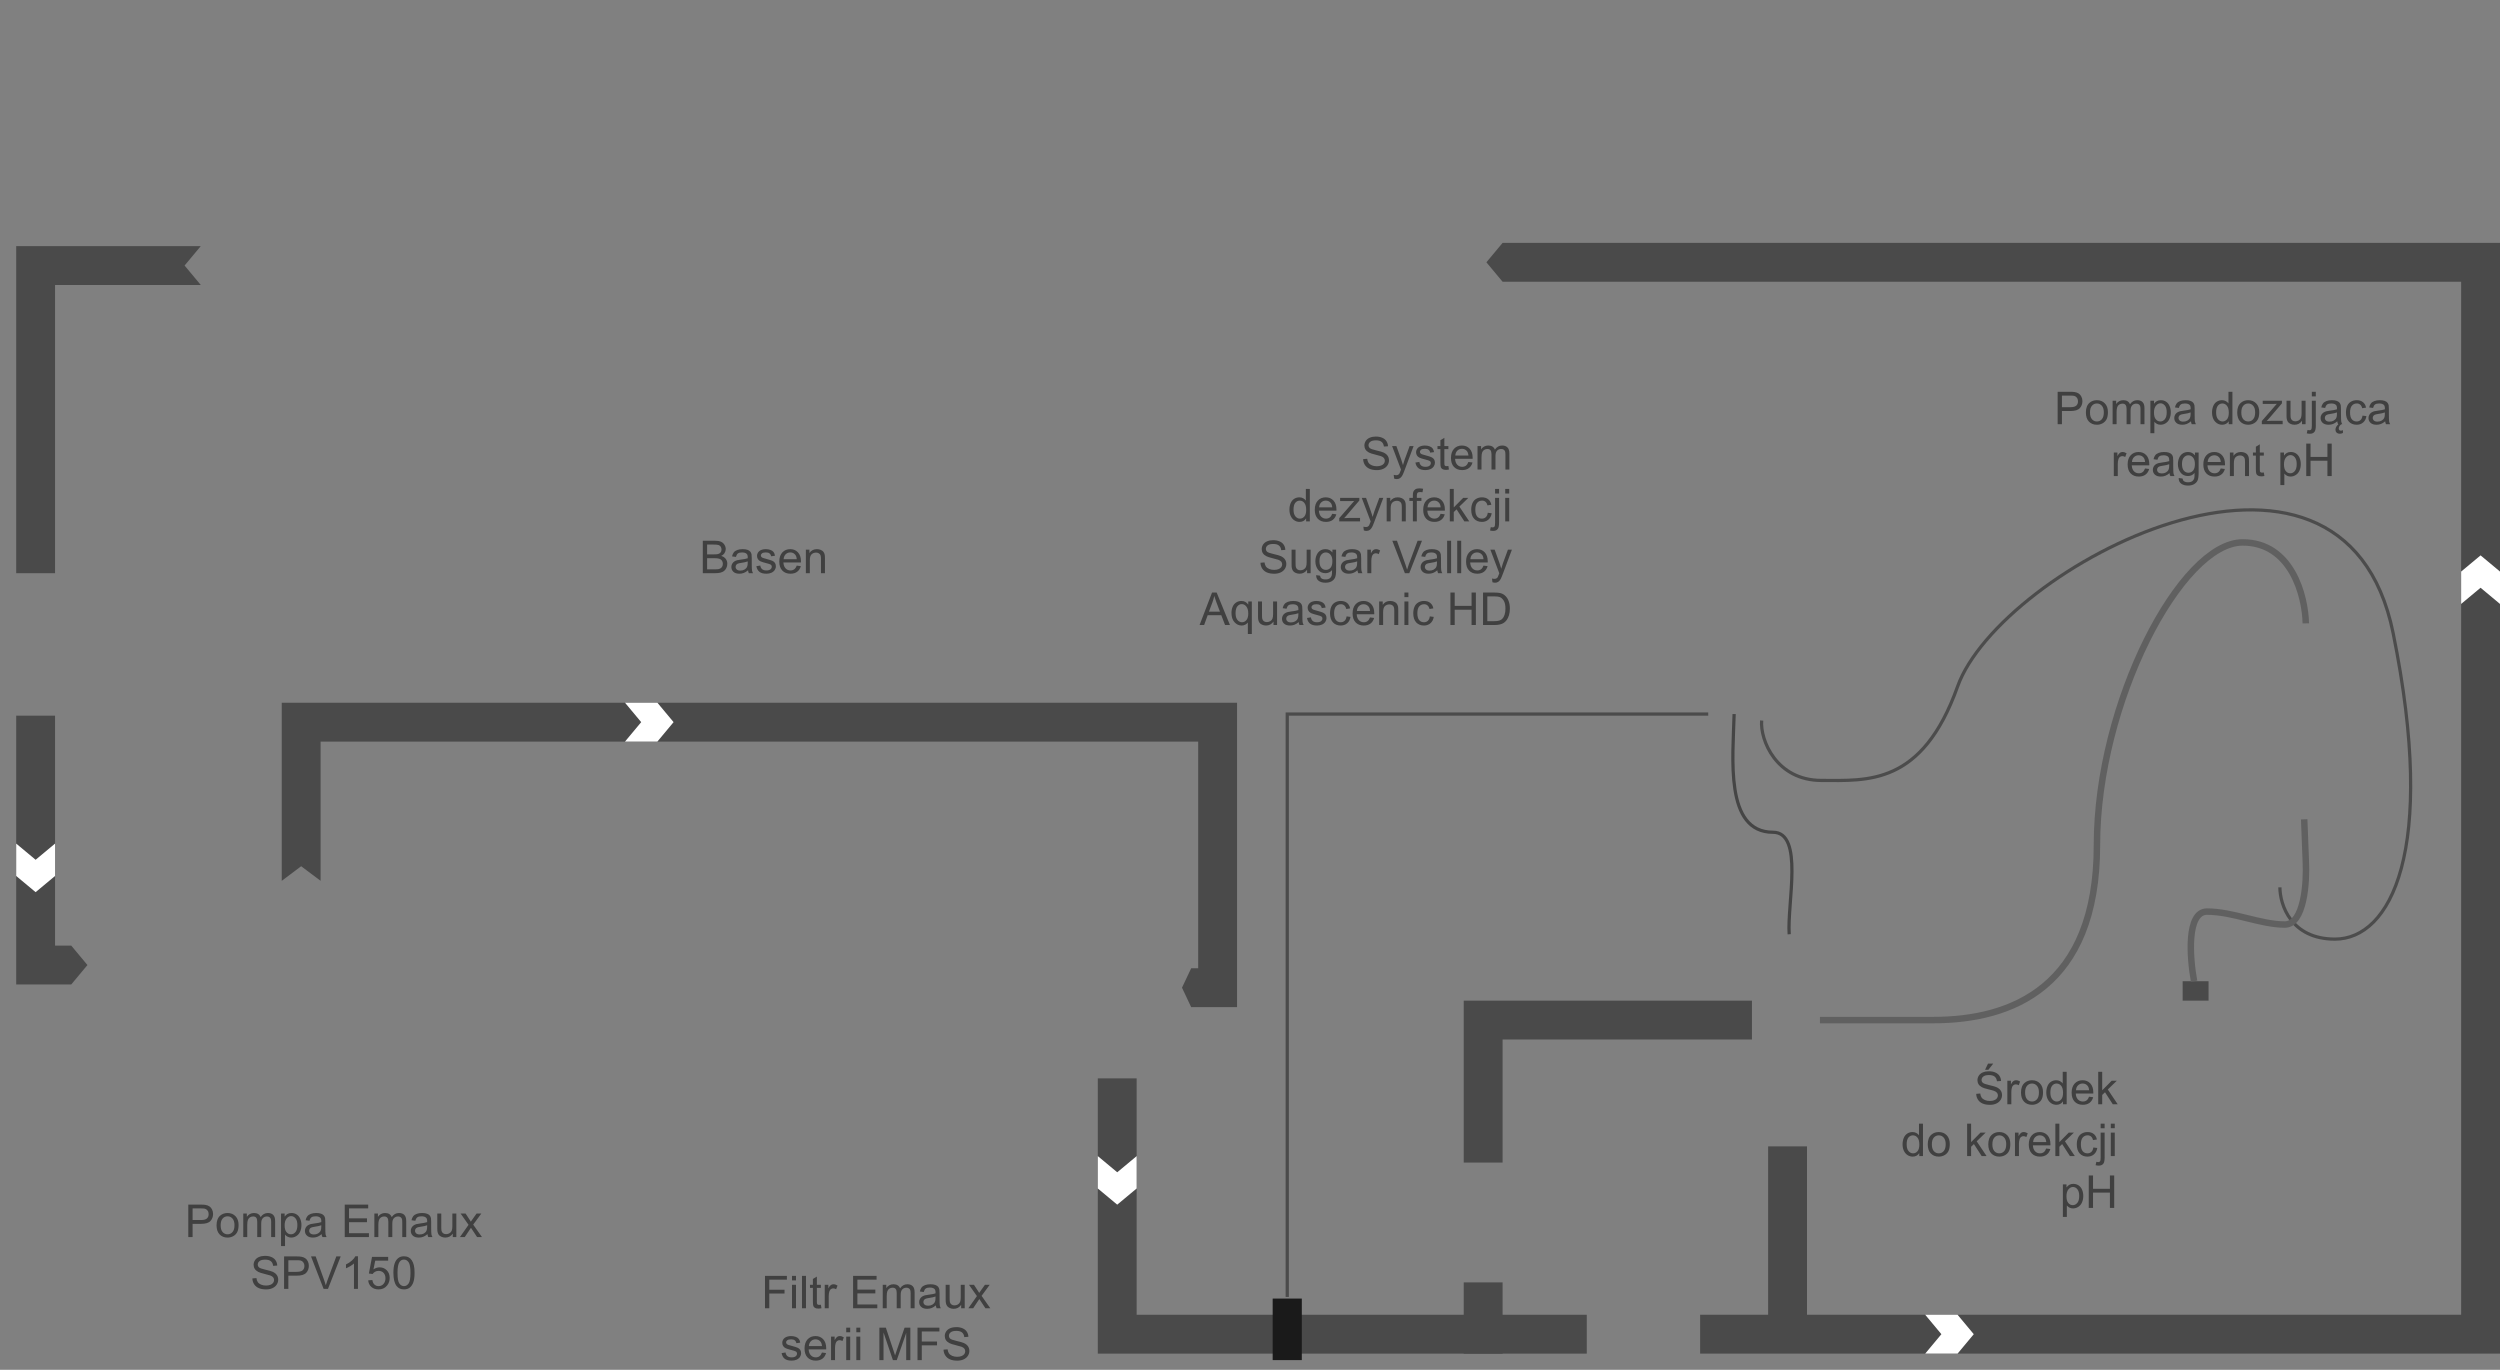 <svg width="772" height="423" viewBox="0 0 772 423" fill="none" xmlns="http://www.w3.org/2000/svg">
<rect x="0" y="0" width="772" height="423" fill="#808080" stroke="none"/>
<path d="M58.149 382V371.979H61.93C62.595 371.979 63.103 372.01 63.454 372.074C63.946 372.156 64.359 372.313 64.691 372.546C65.024 372.774 65.291 373.095 65.491 373.51C65.696 373.924 65.799 374.38 65.799 374.877C65.799 375.729 65.528 376.451 64.985 377.044C64.443 377.632 63.463 377.926 62.046 377.926H59.476V382H58.149ZM59.476 376.743H62.066C62.923 376.743 63.532 376.584 63.892 376.265C64.252 375.946 64.432 375.497 64.432 374.918C64.432 374.499 64.325 374.141 64.11 373.845C63.901 373.544 63.623 373.346 63.276 373.25C63.053 373.191 62.641 373.161 62.039 373.161H59.476V376.743ZM66.872 378.37C66.872 377.026 67.246 376.03 67.993 375.383C68.618 374.845 69.379 374.576 70.276 374.576C71.274 374.576 72.09 374.904 72.724 375.561C73.357 376.212 73.674 377.115 73.674 378.268C73.674 379.202 73.533 379.938 73.25 380.476C72.972 381.009 72.564 381.424 72.026 381.72C71.493 382.016 70.91 382.164 70.276 382.164C69.26 382.164 68.438 381.838 67.809 381.187C67.184 380.535 66.872 379.596 66.872 378.37ZM68.137 378.37C68.137 379.3 68.34 379.997 68.745 380.462C69.151 380.922 69.661 381.152 70.276 381.152C70.887 381.152 71.395 380.92 71.801 380.455C72.206 379.99 72.409 379.282 72.409 378.329C72.409 377.431 72.204 376.752 71.794 376.292C71.388 375.827 70.882 375.595 70.276 375.595C69.661 375.595 69.151 375.825 68.745 376.285C68.34 376.745 68.137 377.44 68.137 378.37ZM75.123 382V374.74H76.224V375.759C76.451 375.403 76.755 375.118 77.133 374.904C77.511 374.686 77.942 374.576 78.425 374.576C78.963 374.576 79.402 374.688 79.744 374.911C80.091 375.134 80.334 375.447 80.476 375.848C81.05 375 81.797 374.576 82.718 374.576C83.438 374.576 83.992 374.777 84.379 375.178C84.766 375.574 84.96 376.187 84.96 377.017V382H83.736V377.427C83.736 376.935 83.695 376.581 83.613 376.367C83.536 376.148 83.392 375.973 83.183 375.841C82.973 375.709 82.727 375.643 82.444 375.643C81.934 375.643 81.51 375.813 81.173 376.155C80.836 376.493 80.667 377.035 80.667 377.782V382H79.436V377.283C79.436 376.736 79.336 376.326 79.136 376.053C78.935 375.779 78.607 375.643 78.151 375.643C77.805 375.643 77.484 375.734 77.188 375.916C76.896 376.098 76.684 376.365 76.552 376.716C76.42 377.067 76.353 377.573 76.353 378.233V382H75.123ZM86.785 384.782V374.74H87.906V375.684C88.171 375.314 88.469 375.039 88.802 374.856C89.134 374.67 89.538 374.576 90.012 374.576C90.632 374.576 91.178 374.736 91.652 375.055C92.126 375.374 92.484 375.825 92.726 376.408C92.967 376.987 93.088 377.623 93.088 378.315C93.088 379.058 92.954 379.728 92.685 380.325C92.42 380.918 92.033 381.373 91.522 381.692C91.017 382.007 90.483 382.164 89.923 382.164C89.513 382.164 89.144 382.077 88.815 381.904C88.492 381.731 88.225 381.512 88.016 381.248V384.782H86.785ZM87.899 378.411C87.899 379.345 88.088 380.036 88.467 380.482C88.845 380.929 89.303 381.152 89.841 381.152C90.388 381.152 90.855 380.922 91.242 380.462C91.634 379.997 91.83 379.279 91.83 378.309C91.83 377.383 91.639 376.691 91.256 376.23C90.878 375.77 90.424 375.54 89.895 375.54C89.371 375.54 88.907 375.786 88.501 376.278C88.1 376.766 87.899 377.477 87.899 378.411ZM99.315 381.104C98.86 381.492 98.42 381.765 97.996 381.925C97.577 382.084 97.126 382.164 96.643 382.164C95.845 382.164 95.232 381.97 94.804 381.583C94.375 381.191 94.161 380.692 94.161 380.086C94.161 379.73 94.241 379.407 94.4 379.115C94.564 378.819 94.776 378.582 95.036 378.404C95.3 378.227 95.597 378.092 95.925 378.001C96.166 377.937 96.531 377.876 97.019 377.816C98.012 377.698 98.743 377.557 99.213 377.393C99.217 377.224 99.22 377.117 99.22 377.071C99.22 376.57 99.103 376.217 98.871 376.012C98.557 375.734 98.09 375.595 97.47 375.595C96.891 375.595 96.463 375.697 96.185 375.902C95.911 376.103 95.708 376.461 95.576 376.976L94.373 376.812C94.482 376.297 94.662 375.882 94.913 375.567C95.164 375.248 95.526 375.005 96 374.836C96.474 374.663 97.023 374.576 97.647 374.576C98.267 374.576 98.771 374.649 99.158 374.795C99.546 374.941 99.83 375.125 100.013 375.349C100.195 375.567 100.323 375.845 100.396 376.183C100.437 376.392 100.457 376.771 100.457 377.317V378.958C100.457 380.102 100.482 380.826 100.532 381.132C100.587 381.433 100.692 381.722 100.847 382H99.561C99.434 381.745 99.352 381.446 99.315 381.104ZM99.213 378.356C98.766 378.539 98.096 378.694 97.203 378.821C96.697 378.894 96.34 378.976 96.13 379.067C95.92 379.159 95.758 379.293 95.644 379.471C95.531 379.644 95.474 379.838 95.474 380.052C95.474 380.38 95.597 380.653 95.843 380.872C96.093 381.091 96.458 381.2 96.936 381.2C97.41 381.2 97.832 381.098 98.201 380.893C98.57 380.683 98.841 380.398 99.015 380.038C99.147 379.76 99.213 379.35 99.213 378.808V378.356ZM106.452 382V371.979H113.698V373.161H107.778V376.23H113.322V377.406H107.778V380.817H113.931V382H106.452ZM115.605 382V374.74H116.706V375.759C116.934 375.403 117.237 375.118 117.615 374.904C117.993 374.686 118.424 374.576 118.907 374.576C119.445 374.576 119.885 374.688 120.227 374.911C120.573 375.134 120.817 375.447 120.958 375.848C121.532 375 122.28 374.576 123.2 374.576C123.92 374.576 124.474 374.777 124.861 375.178C125.249 375.574 125.442 376.187 125.442 377.017V382H124.219V377.427C124.219 376.935 124.178 376.581 124.096 376.367C124.018 376.148 123.875 375.973 123.665 375.841C123.455 375.709 123.209 375.643 122.927 375.643C122.416 375.643 121.993 375.813 121.655 376.155C121.318 376.493 121.149 377.035 121.149 377.782V382H119.919V377.283C119.919 376.736 119.819 376.326 119.618 376.053C119.418 375.779 119.09 375.643 118.634 375.643C118.287 375.643 117.966 375.734 117.67 375.916C117.378 376.098 117.166 376.365 117.034 376.716C116.902 377.067 116.836 377.573 116.836 378.233V382H115.605ZM132.005 381.104C131.549 381.492 131.109 381.765 130.686 381.925C130.266 382.084 129.815 382.164 129.332 382.164C128.535 382.164 127.922 381.97 127.493 381.583C127.065 381.191 126.851 380.692 126.851 380.086C126.851 379.73 126.93 379.407 127.09 379.115C127.254 378.819 127.466 378.582 127.726 378.404C127.99 378.227 128.286 378.092 128.614 378.001C128.856 377.937 129.22 377.876 129.708 377.816C130.701 377.698 131.433 377.557 131.902 377.393C131.907 377.224 131.909 377.117 131.909 377.071C131.909 376.57 131.793 376.217 131.561 376.012C131.246 375.734 130.779 375.595 130.159 375.595C129.58 375.595 129.152 375.697 128.874 375.902C128.601 376.103 128.398 376.461 128.266 376.976L127.062 376.812C127.172 376.297 127.352 375.882 127.603 375.567C127.853 375.248 128.215 375.005 128.689 374.836C129.163 374.663 129.713 374.576 130.337 374.576C130.957 374.576 131.46 374.649 131.848 374.795C132.235 374.941 132.52 375.125 132.702 375.349C132.884 375.567 133.012 375.845 133.085 376.183C133.126 376.392 133.146 376.771 133.146 377.317V378.958C133.146 380.102 133.172 380.826 133.222 381.132C133.276 381.433 133.381 381.722 133.536 382H132.251C132.123 381.745 132.041 381.446 132.005 381.104ZM131.902 378.356C131.456 378.539 130.786 378.694 129.893 378.821C129.387 378.894 129.029 378.976 128.819 379.067C128.61 379.159 128.448 379.293 128.334 379.471C128.22 379.644 128.163 379.838 128.163 380.052C128.163 380.38 128.286 380.653 128.532 380.872C128.783 381.091 129.147 381.2 129.626 381.2C130.1 381.2 130.521 381.098 130.891 380.893C131.26 380.683 131.531 380.398 131.704 380.038C131.836 379.76 131.902 379.35 131.902 378.808V378.356ZM139.818 382V380.934C139.253 381.754 138.485 382.164 137.515 382.164C137.086 382.164 136.685 382.082 136.312 381.918C135.942 381.754 135.667 381.549 135.484 381.303C135.307 381.052 135.181 380.747 135.108 380.387C135.058 380.145 135.033 379.762 135.033 379.238V374.74H136.264V378.767C136.264 379.409 136.289 379.842 136.339 380.065C136.416 380.389 136.58 380.644 136.831 380.831C137.082 381.013 137.392 381.104 137.761 381.104C138.13 381.104 138.476 381.011 138.8 380.824C139.123 380.633 139.351 380.375 139.483 380.052C139.62 379.724 139.688 379.25 139.688 378.63V374.74H140.919V382H139.818ZM142.033 382L144.686 378.227L142.231 374.74H143.77L144.884 376.442C145.093 376.766 145.262 377.037 145.39 377.256C145.59 376.955 145.775 376.688 145.943 376.456L147.167 374.74H148.637L146.128 378.158L148.828 382H147.317L145.827 379.744L145.431 379.136L143.523 382H142.033ZM77.933 394.78L79.184 394.671C79.243 395.172 79.38 395.585 79.594 395.908C79.812 396.227 80.15 396.487 80.606 396.688C81.061 396.883 81.574 396.981 82.144 396.981C82.649 396.981 83.096 396.906 83.483 396.756C83.871 396.605 84.158 396.4 84.345 396.141C84.536 395.876 84.632 395.589 84.632 395.279C84.632 394.965 84.541 394.691 84.358 394.459C84.176 394.222 83.875 394.024 83.456 393.864C83.187 393.759 82.592 393.598 81.672 393.379C80.751 393.156 80.106 392.946 79.737 392.75C79.259 392.499 78.901 392.189 78.664 391.82C78.432 391.447 78.315 391.03 78.315 390.569C78.315 390.063 78.459 389.592 78.746 389.154C79.033 388.712 79.453 388.377 80.004 388.149C80.555 387.922 81.168 387.808 81.843 387.808C82.586 387.808 83.24 387.928 83.805 388.17C84.374 388.407 84.812 388.758 85.117 389.223C85.422 389.688 85.587 390.214 85.609 390.802L84.338 390.897C84.269 390.264 84.037 389.785 83.641 389.462C83.249 389.138 82.668 388.977 81.897 388.977C81.095 388.977 80.51 389.125 80.141 389.421C79.776 389.713 79.594 390.066 79.594 390.48C79.594 390.84 79.724 391.137 79.983 391.369C80.239 391.602 80.904 391.841 81.98 392.087C83.06 392.328 83.8 392.54 84.201 392.723C84.784 392.992 85.215 393.333 85.493 393.748C85.771 394.158 85.91 394.632 85.91 395.17C85.91 395.703 85.757 396.207 85.452 396.681C85.147 397.15 84.707 397.517 84.133 397.781C83.563 398.041 82.921 398.171 82.205 398.171C81.298 398.171 80.537 398.039 79.922 397.774C79.311 397.51 78.83 397.114 78.48 396.585C78.133 396.052 77.951 395.45 77.933 394.78ZM87.722 398V387.979H91.502C92.167 387.979 92.675 388.01 93.026 388.074C93.519 388.156 93.931 388.313 94.264 388.546C94.596 388.774 94.863 389.095 95.064 389.51C95.269 389.924 95.371 390.38 95.371 390.877C95.371 391.729 95.1 392.451 94.558 393.044C94.015 393.632 93.035 393.926 91.618 393.926H89.048V398H87.722ZM89.048 392.743H91.639C92.495 392.743 93.104 392.584 93.464 392.265C93.824 391.946 94.004 391.497 94.004 390.918C94.004 390.499 93.897 390.141 93.683 389.845C93.473 389.544 93.195 389.346 92.849 389.25C92.625 389.191 92.213 389.161 91.611 389.161H89.048V392.743ZM99.924 398L96.041 387.979H97.477L100.081 395.259C100.291 395.842 100.466 396.389 100.607 396.899C100.762 396.353 100.942 395.806 101.147 395.259L103.854 387.979H105.208L101.284 398H99.924ZM110.533 398H109.303V390.159C109.007 390.442 108.617 390.724 108.134 391.007C107.655 391.289 107.225 391.501 106.842 391.643V390.453C107.53 390.13 108.132 389.738 108.646 389.277C109.161 388.817 109.526 388.37 109.74 387.938H110.533V398ZM113.691 395.375L114.983 395.266C115.079 395.895 115.3 396.368 115.646 396.688C115.997 397.002 116.419 397.159 116.911 397.159C117.504 397.159 118.005 396.936 118.415 396.489C118.825 396.043 119.03 395.45 119.03 394.712C119.03 394.01 118.832 393.456 118.436 393.051C118.044 392.645 117.529 392.442 116.891 392.442C116.494 392.442 116.136 392.534 115.817 392.716C115.498 392.894 115.248 393.126 115.065 393.413L113.91 393.263L114.881 388.115H119.864V389.291H115.865L115.325 391.984C115.927 391.565 116.558 391.355 117.219 391.355C118.094 391.355 118.832 391.659 119.434 392.265C120.035 392.871 120.336 393.65 120.336 394.603C120.336 395.509 120.072 396.293 119.543 396.954C118.9 397.765 118.023 398.171 116.911 398.171C116 398.171 115.255 397.916 114.676 397.405C114.102 396.895 113.773 396.218 113.691 395.375ZM121.484 393.058C121.484 391.873 121.605 390.92 121.847 390.2C122.093 389.476 122.455 388.917 122.934 388.525C123.417 388.133 124.023 387.938 124.752 387.938C125.29 387.938 125.761 388.047 126.167 388.266C126.573 388.48 126.908 388.792 127.172 389.202C127.436 389.608 127.644 390.104 127.794 390.692C127.944 391.276 128.02 392.064 128.02 393.058C128.02 394.233 127.899 395.184 127.657 395.908C127.416 396.628 127.053 397.187 126.57 397.583C126.092 397.975 125.486 398.171 124.752 398.171C123.786 398.171 123.027 397.825 122.476 397.132C121.815 396.298 121.484 394.94 121.484 393.058ZM122.749 393.058C122.749 394.703 122.94 395.799 123.323 396.346C123.711 396.888 124.187 397.159 124.752 397.159C125.317 397.159 125.791 396.886 126.174 396.339C126.561 395.792 126.755 394.698 126.755 393.058C126.755 391.408 126.561 390.312 126.174 389.77C125.791 389.227 125.312 388.956 124.738 388.956C124.173 388.956 123.722 389.195 123.385 389.674C122.961 390.285 122.749 391.412 122.749 393.058Z" fill="#404040"/>
<path d="M236.231 404V393.979H242.992V395.161H237.558V398.265H242.261V399.447H237.558V404H236.231ZM244.571 395.394V393.979H245.802V395.394H244.571ZM244.571 404V396.74H245.802V404H244.571ZM247.654 404V393.979H248.885V404H247.654ZM253.485 402.899L253.663 403.986C253.317 404.059 253.007 404.096 252.733 404.096C252.287 404.096 251.94 404.025 251.694 403.884C251.448 403.743 251.275 403.558 251.175 403.33C251.075 403.098 251.024 402.612 251.024 401.874V397.697H250.122V396.74H251.024V394.942L252.248 394.204V396.74H253.485V397.697H252.248V401.942C252.248 402.293 252.269 402.519 252.31 402.619C252.355 402.719 252.426 402.799 252.521 402.858C252.622 402.918 252.763 402.947 252.945 402.947C253.082 402.947 253.262 402.931 253.485 402.899ZM254.682 404V396.74H255.789V397.841C256.072 397.326 256.331 396.986 256.568 396.822C256.81 396.658 257.074 396.576 257.361 396.576C257.776 396.576 258.198 396.708 258.626 396.973L258.202 398.114C257.901 397.937 257.601 397.848 257.3 397.848C257.031 397.848 256.789 397.93 256.575 398.094C256.361 398.253 256.208 398.477 256.117 398.764C255.98 399.201 255.912 399.68 255.912 400.199V404H254.682ZM263.438 404V393.979H270.685V395.161H264.765V398.23H270.309V399.406H264.765V402.817H270.917V404H263.438ZM272.592 404V396.74H273.692V397.759C273.92 397.403 274.223 397.118 274.602 396.904C274.98 396.686 275.41 396.576 275.894 396.576C276.431 396.576 276.871 396.688 277.213 396.911C277.559 397.134 277.803 397.447 277.944 397.848C278.519 397 279.266 396.576 280.187 396.576C280.907 396.576 281.46 396.777 281.848 397.178C282.235 397.574 282.429 398.187 282.429 399.017V404H281.205V399.427C281.205 398.935 281.164 398.581 281.082 398.367C281.005 398.148 280.861 397.973 280.651 397.841C280.442 397.709 280.196 397.643 279.913 397.643C279.403 397.643 278.979 397.813 278.642 398.155C278.304 398.493 278.136 399.035 278.136 399.782V404H276.905V399.283C276.905 398.736 276.805 398.326 276.604 398.053C276.404 397.779 276.076 397.643 275.62 397.643C275.274 397.643 274.952 397.734 274.656 397.916C274.365 398.098 274.153 398.365 274.021 398.716C273.888 399.067 273.822 399.573 273.822 400.233V404H272.592ZM288.991 403.104C288.535 403.492 288.096 403.765 287.672 403.925C287.253 404.084 286.801 404.164 286.318 404.164C285.521 404.164 284.908 403.97 284.479 403.583C284.051 403.191 283.837 402.692 283.837 402.086C283.837 401.73 283.917 401.407 284.076 401.115C284.24 400.819 284.452 400.582 284.712 400.404C284.976 400.227 285.272 400.092 285.601 400.001C285.842 399.937 286.207 399.876 286.694 399.816C287.688 399.698 288.419 399.557 288.889 399.393C288.893 399.224 288.896 399.117 288.896 399.071C288.896 398.57 288.779 398.217 288.547 398.012C288.232 397.734 287.765 397.595 287.146 397.595C286.567 397.595 286.138 397.697 285.86 397.902C285.587 398.103 285.384 398.461 285.252 398.976L284.049 398.812C284.158 398.297 284.338 397.882 284.589 397.567C284.84 397.248 285.202 397.005 285.676 396.836C286.15 396.663 286.699 396.576 287.323 396.576C287.943 396.576 288.447 396.649 288.834 396.795C289.221 396.941 289.506 397.125 289.688 397.349C289.871 397.567 289.998 397.845 290.071 398.183C290.112 398.392 290.133 398.771 290.133 399.317V400.958C290.133 402.102 290.158 402.826 290.208 403.132C290.263 403.433 290.368 403.722 290.522 404H289.237C289.11 403.745 289.028 403.446 288.991 403.104ZM288.889 400.356C288.442 400.539 287.772 400.694 286.879 400.821C286.373 400.894 286.015 400.976 285.806 401.067C285.596 401.159 285.434 401.293 285.32 401.471C285.206 401.644 285.149 401.838 285.149 402.052C285.149 402.38 285.272 402.653 285.519 402.872C285.769 403.091 286.134 403.2 286.612 403.2C287.086 403.2 287.508 403.098 287.877 402.893C288.246 402.683 288.517 402.398 288.69 402.038C288.823 401.76 288.889 401.35 288.889 400.808V400.356ZM296.805 404V402.934C296.24 403.754 295.472 404.164 294.501 404.164C294.073 404.164 293.672 404.082 293.298 403.918C292.929 403.754 292.653 403.549 292.471 403.303C292.293 403.052 292.168 402.747 292.095 402.387C292.045 402.145 292.02 401.762 292.02 401.238V396.74H293.25V400.767C293.25 401.409 293.275 401.842 293.325 402.065C293.403 402.389 293.567 402.644 293.817 402.831C294.068 403.013 294.378 403.104 294.747 403.104C295.116 403.104 295.463 403.011 295.786 402.824C296.11 402.633 296.338 402.375 296.47 402.052C296.606 401.724 296.675 401.25 296.675 400.63V396.74H297.905V404H296.805ZM299.02 404L301.672 400.227L299.218 396.74H300.756L301.87 398.442C302.08 398.766 302.248 399.037 302.376 399.256C302.576 398.955 302.761 398.688 302.93 398.456L304.153 396.74H305.623L303.114 400.158L305.814 404H304.304L302.813 401.744L302.417 401.136L300.51 404H299.02ZM241.358 417.833L242.575 417.642C242.644 418.129 242.833 418.503 243.143 418.763C243.457 419.022 243.895 419.152 244.455 419.152C245.02 419.152 245.439 419.038 245.713 418.811C245.986 418.578 246.123 418.307 246.123 417.997C246.123 417.719 246.002 417.5 245.761 417.341C245.592 417.231 245.173 417.092 244.503 416.924C243.601 416.696 242.974 416.5 242.623 416.336C242.277 416.167 242.012 415.937 241.83 415.646C241.652 415.349 241.563 415.023 241.563 414.668C241.563 414.344 241.636 414.046 241.782 413.772C241.933 413.494 242.135 413.264 242.391 413.082C242.582 412.941 242.842 412.822 243.17 412.727C243.503 412.626 243.858 412.576 244.236 412.576C244.806 412.576 245.305 412.658 245.733 412.822C246.166 412.986 246.485 413.21 246.69 413.492C246.896 413.77 247.037 414.144 247.114 414.613L245.911 414.777C245.856 414.404 245.697 414.112 245.433 413.902C245.173 413.693 244.804 413.588 244.325 413.588C243.76 413.588 243.357 413.681 243.115 413.868C242.874 414.055 242.753 414.274 242.753 414.524C242.753 414.684 242.803 414.827 242.903 414.955C243.004 415.087 243.161 415.197 243.375 415.283C243.498 415.329 243.86 415.434 244.462 415.598C245.332 415.83 245.938 416.021 246.28 416.172C246.627 416.318 246.898 416.532 247.094 416.814C247.29 417.097 247.388 417.448 247.388 417.867C247.388 418.277 247.267 418.665 247.025 419.029C246.788 419.389 246.444 419.67 245.993 419.87C245.542 420.066 245.032 420.164 244.462 420.164C243.519 420.164 242.799 419.968 242.302 419.576C241.81 419.184 241.495 418.603 241.358 417.833ZM253.82 417.662L255.092 417.819C254.891 418.562 254.52 419.139 253.978 419.549C253.435 419.959 252.743 420.164 251.899 420.164C250.838 420.164 249.994 419.838 249.37 419.187C248.75 418.53 248.44 417.612 248.44 416.432C248.44 415.21 248.755 414.262 249.384 413.588C250.013 412.913 250.828 412.576 251.831 412.576C252.802 412.576 253.595 412.907 254.21 413.567C254.825 414.228 255.133 415.158 255.133 416.356C255.133 416.429 255.131 416.539 255.126 416.685H249.712C249.757 417.482 249.983 418.093 250.389 418.517C250.794 418.94 251.3 419.152 251.906 419.152C252.357 419.152 252.743 419.034 253.062 418.797C253.381 418.56 253.633 418.182 253.82 417.662ZM249.78 415.673H253.834C253.779 415.062 253.624 414.604 253.369 414.299C252.977 413.825 252.469 413.588 251.845 413.588C251.28 413.588 250.803 413.777 250.416 414.155C250.033 414.534 249.821 415.039 249.78 415.673ZM256.63 420V412.74H257.737V413.841C258.02 413.326 258.28 412.986 258.517 412.822C258.758 412.658 259.022 412.576 259.31 412.576C259.724 412.576 260.146 412.708 260.574 412.973L260.15 414.114C259.85 413.937 259.549 413.848 259.248 413.848C258.979 413.848 258.738 413.93 258.523 414.094C258.309 414.253 258.157 414.477 258.065 414.764C257.929 415.201 257.86 415.68 257.86 416.199V420H256.63ZM261.312 411.394V409.979H262.543V411.394H261.312ZM261.312 420V412.74H262.543V420H261.312ZM264.43 411.394V409.979H265.66V411.394H264.43ZM264.43 420V412.74H265.66V420H264.43ZM271.553 420V409.979H273.549L275.921 417.074C276.14 417.735 276.299 418.229 276.399 418.558C276.513 418.193 276.691 417.658 276.933 416.951L279.332 409.979H281.116V420H279.838V411.612L276.926 420H275.729L272.831 411.469V420H271.553ZM283.324 420V409.979H290.085V411.161H284.65V414.265H289.354V415.447H284.65V420H283.324ZM291.363 416.78L292.614 416.671C292.674 417.172 292.81 417.585 293.024 417.908C293.243 418.227 293.58 418.487 294.036 418.688C294.492 418.883 295.005 418.981 295.574 418.981C296.08 418.981 296.527 418.906 296.914 418.756C297.301 418.605 297.589 418.4 297.775 418.141C297.967 417.876 298.062 417.589 298.062 417.279C298.062 416.965 297.971 416.691 297.789 416.459C297.607 416.222 297.306 416.024 296.887 415.864C296.618 415.759 296.023 415.598 295.103 415.379C294.182 415.156 293.537 414.946 293.168 414.75C292.689 414.499 292.332 414.189 292.095 413.82C291.862 413.447 291.746 413.03 291.746 412.569C291.746 412.063 291.89 411.592 292.177 411.154C292.464 410.712 292.883 410.377 293.435 410.149C293.986 409.922 294.599 409.808 295.273 409.808C296.016 409.808 296.67 409.928 297.235 410.17C297.805 410.407 298.243 410.758 298.548 411.223C298.853 411.688 299.017 412.214 299.04 412.802L297.769 412.897C297.7 412.264 297.468 411.785 297.071 411.462C296.679 411.138 296.098 410.977 295.328 410.977C294.526 410.977 293.94 411.125 293.571 411.421C293.207 411.713 293.024 412.066 293.024 412.48C293.024 412.84 293.154 413.137 293.414 413.369C293.669 413.602 294.335 413.841 295.41 414.087C296.49 414.328 297.231 414.54 297.632 414.723C298.215 414.992 298.646 415.333 298.924 415.748C299.202 416.158 299.341 416.632 299.341 417.17C299.341 417.703 299.188 418.207 298.883 418.681C298.577 419.15 298.138 419.517 297.563 419.781C296.994 420.041 296.351 420.171 295.636 420.171C294.729 420.171 293.968 420.039 293.353 419.774C292.742 419.51 292.261 419.114 291.91 418.585C291.564 418.052 291.382 417.45 291.363 416.78Z" fill="#404040"/>
<path d="M635.401 131V120.979H639.182C639.847 120.979 640.355 121.01 640.706 121.074C641.198 121.156 641.611 121.313 641.943 121.546C642.276 121.774 642.543 122.095 642.743 122.51C642.948 122.924 643.051 123.38 643.051 123.877C643.051 124.729 642.78 125.451 642.237 126.044C641.695 126.632 640.715 126.926 639.298 126.926H636.728V131H635.401ZM636.728 125.743H639.318C640.175 125.743 640.784 125.584 641.144 125.265C641.504 124.946 641.684 124.497 641.684 123.918C641.684 123.499 641.576 123.141 641.362 122.845C641.153 122.544 640.875 122.346 640.528 122.25C640.305 122.191 639.893 122.161 639.291 122.161H636.728V125.743ZM644.124 127.37C644.124 126.026 644.498 125.03 645.245 124.383C645.869 123.845 646.631 123.576 647.528 123.576C648.526 123.576 649.342 123.904 649.976 124.561C650.609 125.212 650.926 126.115 650.926 127.268C650.926 128.202 650.785 128.938 650.502 129.476C650.224 130.009 649.816 130.424 649.278 130.72C648.745 131.016 648.162 131.164 647.528 131.164C646.512 131.164 645.689 130.838 645.061 130.187C644.436 129.535 644.124 128.596 644.124 127.37ZM645.389 127.37C645.389 128.3 645.591 128.997 645.997 129.462C646.403 129.922 646.913 130.152 647.528 130.152C648.139 130.152 648.647 129.92 649.053 129.455C649.458 128.99 649.661 128.282 649.661 127.329C649.661 126.431 649.456 125.752 649.046 125.292C648.64 124.827 648.134 124.595 647.528 124.595C646.913 124.595 646.403 124.825 645.997 125.285C645.591 125.745 645.389 126.44 645.389 127.37ZM652.375 131V123.74H653.476V124.759C653.703 124.403 654.007 124.118 654.385 123.904C654.763 123.686 655.194 123.576 655.677 123.576C656.215 123.576 656.654 123.688 656.996 123.911C657.342 124.134 657.586 124.447 657.728 124.848C658.302 124 659.049 123.576 659.97 123.576C660.69 123.576 661.243 123.777 661.631 124.178C662.018 124.574 662.212 125.187 662.212 126.017V131H660.988V126.427C660.988 125.935 660.947 125.581 660.865 125.367C660.788 125.148 660.644 124.973 660.435 124.841C660.225 124.709 659.979 124.643 659.696 124.643C659.186 124.643 658.762 124.813 658.425 125.155C658.088 125.493 657.919 126.035 657.919 126.782V131H656.688V126.283C656.688 125.736 656.588 125.326 656.388 125.053C656.187 124.779 655.859 124.643 655.403 124.643C655.057 124.643 654.736 124.734 654.439 124.916C654.148 125.098 653.936 125.365 653.804 125.716C653.672 126.067 653.605 126.573 653.605 127.233V131H652.375ZM664.037 133.782V123.74H665.158V124.684C665.423 124.314 665.721 124.039 666.054 123.856C666.386 123.67 666.79 123.576 667.264 123.576C667.883 123.576 668.43 123.736 668.904 124.055C669.378 124.374 669.736 124.825 669.978 125.408C670.219 125.987 670.34 126.623 670.34 127.315C670.34 128.058 670.205 128.728 669.937 129.325C669.672 129.918 669.285 130.373 668.774 130.692C668.269 131.007 667.735 131.164 667.175 131.164C666.765 131.164 666.396 131.077 666.067 130.904C665.744 130.731 665.477 130.512 665.268 130.248V133.782H664.037ZM665.151 127.411C665.151 128.345 665.34 129.036 665.719 129.482C666.097 129.929 666.555 130.152 667.093 130.152C667.64 130.152 668.107 129.922 668.494 129.462C668.886 128.997 669.082 128.279 669.082 127.309C669.082 126.383 668.891 125.691 668.508 125.23C668.13 124.77 667.676 124.54 667.147 124.54C666.623 124.54 666.159 124.786 665.753 125.278C665.352 125.766 665.151 126.477 665.151 127.411ZM676.567 130.104C676.112 130.492 675.672 130.765 675.248 130.925C674.829 131.084 674.378 131.164 673.895 131.164C673.097 131.164 672.484 130.97 672.056 130.583C671.627 130.191 671.413 129.692 671.413 129.086C671.413 128.73 671.493 128.407 671.652 128.115C671.816 127.819 672.028 127.582 672.288 127.404C672.552 127.227 672.849 127.092 673.177 127.001C673.418 126.937 673.783 126.876 674.271 126.816C675.264 126.698 675.995 126.557 676.465 126.393C676.469 126.224 676.472 126.117 676.472 126.071C676.472 125.57 676.355 125.217 676.123 125.012C675.809 124.734 675.341 124.595 674.722 124.595C674.143 124.595 673.715 124.697 673.437 124.902C673.163 125.103 672.96 125.461 672.828 125.976L671.625 125.812C671.734 125.297 671.914 124.882 672.165 124.567C672.416 124.248 672.778 124.005 673.252 123.836C673.726 123.663 674.275 123.576 674.899 123.576C675.519 123.576 676.023 123.649 676.41 123.795C676.798 123.941 677.082 124.125 677.265 124.349C677.447 124.567 677.575 124.845 677.647 125.183C677.688 125.392 677.709 125.771 677.709 126.317V127.958C677.709 129.102 677.734 129.826 677.784 130.132C677.839 130.433 677.944 130.722 678.099 131H676.813C676.686 130.745 676.604 130.446 676.567 130.104ZM676.465 127.356C676.018 127.539 675.348 127.694 674.455 127.821C673.949 127.894 673.591 127.976 673.382 128.067C673.172 128.159 673.01 128.293 672.896 128.471C672.783 128.644 672.726 128.838 672.726 129.052C672.726 129.38 672.849 129.653 673.095 129.872C673.345 130.091 673.71 130.2 674.188 130.2C674.662 130.2 675.084 130.098 675.453 129.893C675.822 129.683 676.093 129.398 676.267 129.038C676.399 128.76 676.465 128.35 676.465 127.808V127.356ZM688.229 131V130.084C687.769 130.804 687.092 131.164 686.199 131.164C685.62 131.164 685.087 131.005 684.6 130.686C684.117 130.367 683.741 129.922 683.472 129.353C683.207 128.778 683.075 128.12 683.075 127.377C683.075 126.652 683.196 125.996 683.438 125.408C683.679 124.816 684.041 124.362 684.524 124.048C685.007 123.733 685.548 123.576 686.145 123.576C686.582 123.576 686.972 123.67 687.313 123.856C687.655 124.039 687.933 124.278 688.147 124.574V120.979H689.371V131H688.229ZM684.34 127.377C684.34 128.307 684.536 129.002 684.928 129.462C685.32 129.922 685.782 130.152 686.315 130.152C686.853 130.152 687.309 129.934 687.683 129.496C688.061 129.054 688.25 128.382 688.25 127.479C688.25 126.486 688.059 125.757 687.676 125.292C687.293 124.827 686.821 124.595 686.261 124.595C685.714 124.595 685.256 124.818 684.887 125.265C684.522 125.711 684.34 126.415 684.34 127.377ZM690.854 127.37C690.854 126.026 691.228 125.03 691.976 124.383C692.6 123.845 693.361 123.576 694.259 123.576C695.257 123.576 696.073 123.904 696.706 124.561C697.34 125.212 697.656 126.115 697.656 127.268C697.656 128.202 697.515 128.938 697.232 129.476C696.954 130.009 696.547 130.424 696.009 130.72C695.476 131.016 694.892 131.164 694.259 131.164C693.243 131.164 692.42 130.838 691.791 130.187C691.167 129.535 690.854 128.596 690.854 127.37ZM692.119 127.37C692.119 128.3 692.322 128.997 692.728 129.462C693.133 129.922 693.644 130.152 694.259 130.152C694.869 130.152 695.378 129.92 695.783 129.455C696.189 128.99 696.392 128.282 696.392 127.329C696.392 126.431 696.187 125.752 695.776 125.292C695.371 124.827 694.865 124.595 694.259 124.595C693.644 124.595 693.133 124.825 692.728 125.285C692.322 125.745 692.119 126.44 692.119 127.37ZM698.456 131V130.002L703.077 124.697C702.553 124.725 702.09 124.738 701.689 124.738H698.729V123.74H704.663V124.554L700.732 129.161L699.974 130.002C700.525 129.961 701.042 129.94 701.525 129.94H704.882V131H698.456ZM710.863 131V129.934C710.298 130.754 709.53 131.164 708.56 131.164C708.131 131.164 707.73 131.082 707.356 130.918C706.987 130.754 706.712 130.549 706.529 130.303C706.352 130.052 706.226 129.747 706.153 129.387C706.103 129.145 706.078 128.762 706.078 128.238V123.74H707.309V127.767C707.309 128.409 707.334 128.842 707.384 129.065C707.461 129.389 707.625 129.644 707.876 129.831C708.127 130.013 708.437 130.104 708.806 130.104C709.175 130.104 709.521 130.011 709.845 129.824C710.168 129.633 710.396 129.375 710.528 129.052C710.665 128.724 710.733 128.25 710.733 127.63V123.74H711.964V131H710.863ZM713.892 122.407V120.979H715.122V122.407H713.892ZM712.333 133.816L712.565 132.771C712.812 132.834 713.005 132.866 713.146 132.866C713.397 132.866 713.584 132.782 713.707 132.613C713.83 132.449 713.892 132.035 713.892 131.369V123.74H715.122V131.396C715.122 132.29 715.006 132.912 714.773 133.263C714.477 133.718 713.985 133.946 713.297 133.946C712.964 133.946 712.643 133.903 712.333 133.816ZM721.753 130.104C721.297 130.492 720.857 130.765 720.434 130.925C720.014 131.084 719.563 131.164 719.08 131.164C718.283 131.164 717.67 130.97 717.241 130.583C716.813 130.191 716.599 129.692 716.599 129.086C716.599 128.73 716.678 128.407 716.838 128.115C717.002 127.819 717.214 127.582 717.474 127.404C717.738 127.227 718.034 127.092 718.362 127.001C718.604 126.937 718.968 126.876 719.456 126.816C720.45 126.698 721.181 126.557 721.65 126.393C721.655 126.224 721.657 126.117 721.657 126.071C721.657 125.57 721.541 125.217 721.309 125.012C720.994 124.734 720.527 124.595 719.907 124.595C719.328 124.595 718.9 124.697 718.622 124.902C718.349 125.103 718.146 125.461 718.014 125.976L716.811 125.812C716.92 125.297 717.1 124.882 717.351 124.567C717.601 124.248 717.964 124.005 718.438 123.836C718.911 123.663 719.461 123.576 720.085 123.576C720.705 123.576 721.208 123.649 721.596 123.795C721.983 123.941 722.268 124.125 722.45 124.349C722.632 124.567 722.76 124.845 722.833 125.183C722.874 125.392 722.895 125.771 722.895 126.317V127.958C722.895 129.102 722.92 129.826 722.97 130.132C723.024 130.433 723.129 130.722 723.284 131H721.999C721.871 130.745 721.789 130.446 721.753 130.104ZM721.65 127.356C721.204 127.539 720.534 127.694 719.641 127.821C719.135 127.894 718.777 127.976 718.567 128.067C718.358 128.159 718.196 128.293 718.082 128.471C717.968 128.644 717.911 128.838 717.911 129.052C717.911 129.38 718.034 129.653 718.28 129.872C718.531 130.091 718.896 130.2 719.374 130.2C719.848 130.2 720.27 130.098 720.639 129.893C721.008 129.683 721.279 129.398 721.452 129.038C721.584 128.76 721.65 128.35 721.65 127.808V127.356ZM723.031 131C722.771 131.16 722.569 131.355 722.423 131.588C722.282 131.825 722.211 132.064 722.211 132.306C722.211 132.497 722.263 132.659 722.368 132.791C722.473 132.923 722.644 132.989 722.881 132.989C722.986 132.989 723.093 132.973 723.202 132.941C723.312 132.914 723.412 132.875 723.503 132.825V133.7C723.17 133.86 722.86 133.939 722.573 133.939C722.341 133.939 722.138 133.905 721.965 133.837C721.792 133.773 721.646 133.682 721.527 133.563C721.413 133.45 721.327 133.317 721.268 133.167C721.213 133.017 721.186 132.855 721.186 132.682C721.186 132.39 721.268 132.096 721.432 131.8C721.596 131.508 721.828 131.242 722.129 131H723.031ZM729.546 128.341L730.756 128.498C730.624 129.332 730.284 129.986 729.737 130.46C729.195 130.929 728.527 131.164 727.734 131.164C726.741 131.164 725.941 130.84 725.335 130.193C724.733 129.542 724.433 128.61 724.433 127.397C724.433 126.614 724.562 125.928 724.822 125.34C725.082 124.752 725.476 124.312 726.005 124.021C726.538 123.724 727.117 123.576 727.741 123.576C728.53 123.576 729.174 123.777 729.676 124.178C730.177 124.574 730.498 125.139 730.64 125.873L729.443 126.058C729.329 125.57 729.127 125.203 728.835 124.957C728.548 124.711 728.199 124.588 727.789 124.588C727.169 124.588 726.666 124.811 726.278 125.258C725.891 125.7 725.697 126.402 725.697 127.363C725.697 128.339 725.884 129.047 726.258 129.489C726.632 129.931 727.119 130.152 727.721 130.152C728.204 130.152 728.607 130.004 728.931 129.708C729.254 129.412 729.459 128.956 729.546 128.341ZM736.546 130.104C736.09 130.492 735.65 130.765 735.227 130.925C734.807 131.084 734.356 131.164 733.873 131.164C733.076 131.164 732.463 130.97 732.034 130.583C731.606 130.191 731.392 129.692 731.392 129.086C731.392 128.73 731.471 128.407 731.631 128.115C731.795 127.819 732.007 127.582 732.267 127.404C732.531 127.227 732.827 127.092 733.155 127.001C733.397 126.937 733.761 126.876 734.249 126.816C735.243 126.698 735.974 126.557 736.443 126.393C736.448 126.224 736.45 126.117 736.45 126.071C736.45 125.57 736.334 125.217 736.102 125.012C735.787 124.734 735.32 124.595 734.7 124.595C734.121 124.595 733.693 124.697 733.415 124.902C733.142 125.103 732.939 125.461 732.807 125.976L731.604 125.812C731.713 125.297 731.893 124.882 732.144 124.567C732.394 124.248 732.757 124.005 733.23 123.836C733.704 123.663 734.254 123.576 734.878 123.576C735.498 123.576 736.001 123.649 736.389 123.795C736.776 123.941 737.061 124.125 737.243 124.349C737.425 124.567 737.553 124.845 737.626 125.183C737.667 125.392 737.688 125.771 737.688 126.317V127.958C737.688 129.102 737.713 129.826 737.763 130.132C737.817 130.433 737.922 130.722 738.077 131H736.792C736.664 130.745 736.582 130.446 736.546 130.104ZM736.443 127.356C735.997 127.539 735.327 127.694 734.434 127.821C733.928 127.894 733.57 127.976 733.36 128.067C733.151 128.159 732.989 128.293 732.875 128.471C732.761 128.644 732.704 128.838 732.704 129.052C732.704 129.38 732.827 129.653 733.073 129.872C733.324 130.091 733.688 130.2 734.167 130.2C734.641 130.2 735.062 130.098 735.432 129.893C735.801 129.683 736.072 129.398 736.245 129.038C736.377 128.76 736.443 128.35 736.443 127.808V127.356ZM652.744 147V139.74H653.852V140.841C654.134 140.326 654.394 139.986 654.631 139.822C654.872 139.658 655.137 139.576 655.424 139.576C655.839 139.576 656.26 139.708 656.688 139.973L656.265 141.114C655.964 140.937 655.663 140.848 655.362 140.848C655.093 140.848 654.852 140.93 654.638 141.094C654.424 141.253 654.271 141.477 654.18 141.764C654.043 142.201 653.975 142.68 653.975 143.199V147H652.744ZM662.39 144.662L663.661 144.819C663.461 145.562 663.089 146.139 662.547 146.549C662.005 146.959 661.312 147.164 660.469 147.164C659.407 147.164 658.564 146.838 657.939 146.187C657.32 145.53 657.01 144.612 657.01 143.432C657.01 142.21 657.324 141.262 657.953 140.588C658.582 139.913 659.398 139.576 660.4 139.576C661.371 139.576 662.164 139.907 662.779 140.567C663.395 141.228 663.702 142.158 663.702 143.356C663.702 143.429 663.7 143.539 663.695 143.685H658.281C658.327 144.482 658.552 145.093 658.958 145.517C659.364 145.94 659.869 146.152 660.476 146.152C660.927 146.152 661.312 146.034 661.631 145.797C661.95 145.56 662.203 145.182 662.39 144.662ZM658.35 142.673H662.403C662.349 142.062 662.194 141.604 661.938 141.299C661.547 140.825 661.038 140.588 660.414 140.588C659.849 140.588 659.373 140.777 658.985 141.155C658.603 141.534 658.391 142.039 658.35 142.673ZM669.95 146.104C669.494 146.492 669.055 146.765 668.631 146.925C668.212 147.084 667.76 147.164 667.277 147.164C666.48 147.164 665.867 146.97 665.438 146.583C665.01 146.191 664.796 145.692 664.796 145.086C664.796 144.73 664.876 144.407 665.035 144.115C665.199 143.819 665.411 143.582 665.671 143.404C665.935 143.227 666.231 143.092 666.56 143.001C666.801 142.937 667.166 142.876 667.653 142.816C668.647 142.698 669.378 142.557 669.848 142.393C669.852 142.224 669.854 142.117 669.854 142.071C669.854 141.57 669.738 141.217 669.506 141.012C669.191 140.734 668.724 140.595 668.104 140.595C667.526 140.595 667.097 140.697 666.819 140.902C666.546 141.103 666.343 141.461 666.211 141.976L665.008 141.812C665.117 141.297 665.297 140.882 665.548 140.567C665.799 140.248 666.161 140.005 666.635 139.836C667.109 139.663 667.658 139.576 668.282 139.576C668.902 139.576 669.406 139.649 669.793 139.795C670.18 139.941 670.465 140.125 670.647 140.349C670.83 140.567 670.957 140.845 671.03 141.183C671.071 141.392 671.092 141.771 671.092 142.317V143.958C671.092 145.102 671.117 145.826 671.167 146.132C671.222 146.433 671.326 146.722 671.481 147H670.196C670.069 146.745 669.987 146.446 669.95 146.104ZM669.848 143.356C669.401 143.539 668.731 143.694 667.838 143.821C667.332 143.894 666.974 143.976 666.765 144.067C666.555 144.159 666.393 144.293 666.279 144.471C666.165 144.644 666.108 144.838 666.108 145.052C666.108 145.38 666.231 145.653 666.478 145.872C666.728 146.091 667.093 146.2 667.571 146.2C668.045 146.2 668.467 146.098 668.836 145.893C669.205 145.683 669.476 145.398 669.649 145.038C669.782 144.76 669.848 144.35 669.848 143.808V143.356ZM672.78 147.602L673.977 147.779C674.027 148.148 674.166 148.417 674.394 148.586C674.699 148.814 675.116 148.928 675.645 148.928C676.214 148.928 676.654 148.814 676.964 148.586C677.274 148.358 677.483 148.039 677.593 147.629C677.657 147.378 677.686 146.852 677.682 146.05C677.144 146.683 676.474 147 675.672 147C674.674 147 673.901 146.64 673.354 145.92C672.808 145.2 672.534 144.336 672.534 143.329C672.534 142.636 672.66 141.998 672.91 141.415C673.161 140.827 673.523 140.374 673.997 140.055C674.476 139.736 675.036 139.576 675.679 139.576C676.535 139.576 677.242 139.923 677.798 140.615V139.74H678.933V146.016C678.933 147.146 678.816 147.946 678.584 148.415C678.356 148.889 677.992 149.263 677.49 149.536C676.993 149.81 676.381 149.946 675.651 149.946C674.785 149.946 674.086 149.75 673.553 149.358C673.02 148.971 672.762 148.385 672.78 147.602ZM673.799 143.24C673.799 144.193 673.988 144.888 674.366 145.325C674.744 145.763 675.218 145.981 675.788 145.981C676.353 145.981 676.827 145.765 677.21 145.332C677.593 144.895 677.784 144.211 677.784 143.281C677.784 142.393 677.586 141.723 677.189 141.271C676.798 140.82 676.324 140.595 675.768 140.595C675.221 140.595 674.756 140.818 674.373 141.265C673.99 141.707 673.799 142.365 673.799 143.24ZM685.769 144.662L687.04 144.819C686.84 145.562 686.468 146.139 685.926 146.549C685.383 146.959 684.691 147.164 683.848 147.164C682.786 147.164 681.943 146.838 681.318 146.187C680.699 145.53 680.389 144.612 680.389 143.432C680.389 142.21 680.703 141.262 681.332 140.588C681.961 139.913 682.777 139.576 683.779 139.576C684.75 139.576 685.543 139.907 686.158 140.567C686.773 141.228 687.081 142.158 687.081 143.356C687.081 143.429 687.079 143.539 687.074 143.685H681.66C681.706 144.482 681.931 145.093 682.337 145.517C682.743 145.94 683.248 146.152 683.854 146.152C684.306 146.152 684.691 146.034 685.01 145.797C685.329 145.56 685.582 145.182 685.769 144.662ZM681.729 142.673H685.782C685.728 142.062 685.573 141.604 685.317 141.299C684.925 140.825 684.417 140.588 683.793 140.588C683.228 140.588 682.752 140.777 682.364 141.155C681.981 141.534 681.77 142.039 681.729 142.673ZM688.592 147V139.74H689.699V140.772C690.232 139.975 691.003 139.576 692.01 139.576C692.447 139.576 692.848 139.656 693.213 139.815C693.582 139.97 693.858 140.175 694.04 140.431C694.222 140.686 694.35 140.989 694.423 141.34C694.468 141.568 694.491 141.966 694.491 142.536V147H693.261V142.584C693.261 142.083 693.213 141.709 693.117 141.463C693.021 141.212 692.851 141.014 692.604 140.868C692.363 140.718 692.078 140.643 691.75 140.643C691.226 140.643 690.772 140.809 690.39 141.142C690.011 141.474 689.822 142.105 689.822 143.035V147H688.592ZM699.071 145.899L699.249 146.986C698.903 147.059 698.593 147.096 698.319 147.096C697.873 147.096 697.526 147.025 697.28 146.884C697.034 146.743 696.861 146.558 696.761 146.33C696.66 146.098 696.61 145.612 696.61 144.874V140.697H695.708V139.74H696.61V137.942L697.834 137.204V139.74H699.071V140.697H697.834V144.942C697.834 145.293 697.854 145.519 697.896 145.619C697.941 145.719 698.012 145.799 698.107 145.858C698.208 145.918 698.349 145.947 698.531 145.947C698.668 145.947 698.848 145.931 699.071 145.899ZM704.178 149.782V139.74H705.299V140.684C705.563 140.314 705.862 140.039 706.194 139.856C706.527 139.67 706.93 139.576 707.404 139.576C708.024 139.576 708.571 139.736 709.045 140.055C709.519 140.374 709.877 140.825 710.118 141.408C710.36 141.987 710.48 142.623 710.48 143.315C710.48 144.058 710.346 144.728 710.077 145.325C709.813 145.918 709.425 146.373 708.915 146.692C708.409 147.007 707.876 147.164 707.315 147.164C706.905 147.164 706.536 147.077 706.208 146.904C705.884 146.731 705.618 146.512 705.408 146.248V149.782H704.178ZM705.292 143.411C705.292 144.345 705.481 145.036 705.859 145.482C706.238 145.929 706.696 146.152 707.233 146.152C707.78 146.152 708.247 145.922 708.635 145.462C709.027 144.997 709.223 144.279 709.223 143.309C709.223 142.383 709.031 141.691 708.648 141.23C708.27 140.77 707.817 140.54 707.288 140.54C706.764 140.54 706.299 140.786 705.894 141.278C705.493 141.766 705.292 142.477 705.292 143.411ZM712.169 147V136.979H713.495V141.094H718.704V136.979H720.03V147H718.704V142.276H713.495V147H712.169Z" fill="#404040"/>
<path d="M420.939 141.78L422.19 141.671C422.25 142.172 422.386 142.585 422.601 142.908C422.819 143.227 423.157 143.487 423.612 143.688C424.068 143.883 424.581 143.981 425.15 143.981C425.656 143.981 426.103 143.906 426.49 143.756C426.878 143.605 427.165 143.4 427.352 143.141C427.543 142.876 427.639 142.589 427.639 142.279C427.639 141.965 427.548 141.691 427.365 141.459C427.183 141.222 426.882 141.024 426.463 140.864C426.194 140.759 425.599 140.598 424.679 140.379C423.758 140.156 423.113 139.946 422.744 139.75C422.266 139.499 421.908 139.189 421.671 138.82C421.438 138.447 421.322 138.03 421.322 137.569C421.322 137.063 421.466 136.592 421.753 136.154C422.04 135.712 422.459 135.377 423.011 135.149C423.562 134.922 424.175 134.808 424.85 134.808C425.592 134.808 426.246 134.928 426.812 135.17C427.381 135.407 427.819 135.758 428.124 136.223C428.429 136.688 428.593 137.214 428.616 137.802L427.345 137.897C427.276 137.264 427.044 136.785 426.647 136.462C426.256 136.138 425.674 135.977 424.904 135.977C424.102 135.977 423.517 136.125 423.147 136.421C422.783 136.713 422.601 137.066 422.601 137.48C422.601 137.84 422.73 138.137 422.99 138.369C423.245 138.602 423.911 138.841 424.986 139.087C426.066 139.328 426.807 139.54 427.208 139.723C427.791 139.992 428.222 140.333 428.5 140.748C428.778 141.158 428.917 141.632 428.917 142.17C428.917 142.703 428.764 143.207 428.459 143.681C428.154 144.15 427.714 144.517 427.14 144.781C426.57 145.041 425.927 145.171 425.212 145.171C424.305 145.171 423.544 145.039 422.929 144.774C422.318 144.51 421.837 144.114 421.486 143.585C421.14 143.052 420.958 142.45 420.939 141.78ZM430.517 147.796L430.38 146.641C430.649 146.714 430.883 146.75 431.084 146.75C431.357 146.75 431.576 146.704 431.74 146.613C431.904 146.522 432.039 146.395 432.144 146.23C432.221 146.107 432.346 145.802 432.52 145.314C432.542 145.246 432.579 145.146 432.629 145.014L429.874 137.74H431.2L432.711 141.944C432.907 142.478 433.082 143.038 433.237 143.626C433.379 143.061 433.547 142.509 433.743 141.972L435.295 137.74H436.525L433.764 145.123C433.467 145.921 433.237 146.47 433.073 146.771C432.854 147.176 432.604 147.472 432.321 147.659C432.039 147.851 431.701 147.946 431.31 147.946C431.073 147.946 430.808 147.896 430.517 147.796ZM437.079 142.833L438.296 142.642C438.364 143.129 438.553 143.503 438.863 143.763C439.178 144.022 439.615 144.152 440.176 144.152C440.741 144.152 441.16 144.038 441.434 143.811C441.707 143.578 441.844 143.307 441.844 142.997C441.844 142.719 441.723 142.5 441.481 142.341C441.313 142.231 440.894 142.092 440.224 141.924C439.321 141.696 438.695 141.5 438.344 141.336C437.997 141.167 437.733 140.937 437.551 140.646C437.373 140.349 437.284 140.023 437.284 139.668C437.284 139.344 437.357 139.046 437.503 138.772C437.653 138.494 437.856 138.264 438.111 138.082C438.303 137.941 438.562 137.822 438.891 137.727C439.223 137.626 439.579 137.576 439.957 137.576C440.527 137.576 441.026 137.658 441.454 137.822C441.887 137.986 442.206 138.21 442.411 138.492C442.616 138.77 442.757 139.144 442.835 139.613L441.632 139.777C441.577 139.404 441.418 139.112 441.153 138.902C440.894 138.693 440.524 138.588 440.046 138.588C439.481 138.588 439.077 138.681 438.836 138.868C438.594 139.055 438.474 139.274 438.474 139.524C438.474 139.684 438.524 139.827 438.624 139.955C438.724 140.087 438.882 140.197 439.096 140.283C439.219 140.329 439.581 140.434 440.183 140.598C441.053 140.83 441.659 141.021 442.001 141.172C442.347 141.318 442.618 141.532 442.814 141.814C443.01 142.097 443.108 142.448 443.108 142.867C443.108 143.277 442.988 143.665 442.746 144.029C442.509 144.389 442.165 144.67 441.714 144.87C441.263 145.066 440.752 145.164 440.183 145.164C439.239 145.164 438.519 144.968 438.022 144.576C437.53 144.184 437.216 143.603 437.079 142.833ZM447.258 143.899L447.436 144.986C447.089 145.059 446.779 145.096 446.506 145.096C446.059 145.096 445.713 145.025 445.467 144.884C445.221 144.743 445.048 144.558 444.947 144.33C444.847 144.098 444.797 143.612 444.797 142.874V138.697H443.895V137.74H444.797V135.942L446.021 135.204V137.74H447.258V138.697H446.021V142.942C446.021 143.293 446.041 143.519 446.082 143.619C446.128 143.719 446.198 143.799 446.294 143.858C446.394 143.918 446.535 143.947 446.718 143.947C446.854 143.947 447.035 143.931 447.258 143.899ZM453.438 142.662L454.709 142.819C454.508 143.562 454.137 144.139 453.595 144.549C453.052 144.959 452.36 145.164 451.517 145.164C450.455 145.164 449.612 144.838 448.987 144.187C448.368 143.53 448.058 142.612 448.058 141.432C448.058 140.21 448.372 139.262 449.001 138.588C449.63 137.913 450.446 137.576 451.448 137.576C452.419 137.576 453.212 137.907 453.827 138.567C454.442 139.228 454.75 140.158 454.75 141.356C454.75 141.429 454.748 141.539 454.743 141.685H449.329C449.375 142.482 449.6 143.093 450.006 143.517C450.411 143.94 450.917 144.152 451.523 144.152C451.975 144.152 452.36 144.034 452.679 143.797C452.998 143.56 453.251 143.182 453.438 142.662ZM449.397 140.673H453.451C453.396 140.062 453.242 139.604 452.986 139.299C452.594 138.825 452.086 138.588 451.462 138.588C450.897 138.588 450.421 138.777 450.033 139.155C449.65 139.534 449.438 140.039 449.397 140.673ZM456.261 145V137.74H457.361V138.759C457.589 138.403 457.892 138.118 458.271 137.904C458.649 137.686 459.079 137.576 459.562 137.576C460.1 137.576 460.54 137.688 460.882 137.911C461.228 138.134 461.472 138.447 461.613 138.848C462.188 138 462.935 137.576 463.855 137.576C464.576 137.576 465.129 137.777 465.517 138.178C465.904 138.574 466.098 139.187 466.098 140.017V145H464.874V140.427C464.874 139.935 464.833 139.581 464.751 139.367C464.674 139.148 464.53 138.973 464.32 138.841C464.111 138.709 463.865 138.643 463.582 138.643C463.072 138.643 462.648 138.813 462.311 139.155C461.973 139.493 461.805 140.035 461.805 140.782V145H460.574V140.283C460.574 139.736 460.474 139.326 460.273 139.053C460.073 138.779 459.745 138.643 459.289 138.643C458.943 138.643 458.621 138.734 458.325 138.916C458.034 139.098 457.822 139.365 457.689 139.716C457.557 140.067 457.491 140.573 457.491 141.233V145H456.261ZM403.33 161V160.084C402.87 160.804 402.193 161.164 401.3 161.164C400.721 161.164 400.188 161.005 399.7 160.686C399.217 160.367 398.841 159.922 398.572 159.353C398.308 158.778 398.176 158.12 398.176 157.377C398.176 156.652 398.297 155.996 398.538 155.408C398.78 154.816 399.142 154.362 399.625 154.048C400.108 153.733 400.648 153.576 401.245 153.576C401.683 153.576 402.072 153.67 402.414 153.856C402.756 154.039 403.034 154.278 403.248 154.574V150.979H404.472V161H403.33ZM399.44 157.377C399.44 158.307 399.636 159.002 400.028 159.462C400.42 159.922 400.883 160.152 401.416 160.152C401.954 160.152 402.41 159.934 402.783 159.496C403.161 159.054 403.351 158.382 403.351 157.479C403.351 156.486 403.159 155.757 402.776 155.292C402.394 154.827 401.922 154.595 401.361 154.595C400.814 154.595 400.356 154.818 399.987 155.265C399.623 155.711 399.44 156.415 399.44 157.377ZM411.383 158.662L412.654 158.819C412.454 159.562 412.082 160.139 411.54 160.549C410.998 160.959 410.305 161.164 409.462 161.164C408.4 161.164 407.557 160.838 406.933 160.187C406.313 159.53 406.003 158.612 406.003 157.432C406.003 156.21 406.317 155.262 406.946 154.588C407.575 153.913 408.391 153.576 409.394 153.576C410.364 153.576 411.157 153.907 411.772 154.567C412.388 155.228 412.695 156.158 412.695 157.356C412.695 157.429 412.693 157.539 412.688 157.685H407.274C407.32 158.482 407.546 159.093 407.951 159.517C408.357 159.94 408.863 160.152 409.469 160.152C409.92 160.152 410.305 160.034 410.624 159.797C410.943 159.56 411.196 159.182 411.383 158.662ZM407.343 156.673H411.396C411.342 156.062 411.187 155.604 410.932 155.299C410.54 154.825 410.032 154.588 409.407 154.588C408.842 154.588 408.366 154.777 407.979 155.155C407.596 155.534 407.384 156.039 407.343 156.673ZM413.557 161V160.002L418.178 154.697C417.654 154.725 417.191 154.738 416.79 154.738H413.83V153.74H419.764V154.554L415.833 159.161L415.074 160.002C415.626 159.961 416.143 159.94 416.626 159.94H419.982V161H413.557ZM421.151 163.796L421.015 162.641C421.284 162.714 421.518 162.75 421.719 162.75C421.992 162.75 422.211 162.704 422.375 162.613C422.539 162.522 422.674 162.395 422.778 162.23C422.856 162.107 422.981 161.802 423.154 161.314C423.177 161.246 423.214 161.146 423.264 161.014L420.509 153.74H421.835L423.346 157.944C423.542 158.478 423.717 159.038 423.872 159.626C424.013 159.061 424.182 158.509 424.378 157.972L425.93 153.74H427.16L424.398 161.123C424.102 161.921 423.872 162.47 423.708 162.771C423.489 163.176 423.239 163.472 422.956 163.659C422.674 163.851 422.336 163.946 421.944 163.946C421.707 163.946 421.443 163.896 421.151 163.796ZM428.206 161V153.74H429.313V154.772C429.847 153.975 430.617 153.576 431.624 153.576C432.062 153.576 432.463 153.656 432.827 153.815C433.196 153.97 433.472 154.175 433.654 154.431C433.837 154.686 433.964 154.989 434.037 155.34C434.083 155.568 434.105 155.966 434.105 156.536V161H432.875V156.584C432.875 156.083 432.827 155.709 432.731 155.463C432.636 155.212 432.465 155.014 432.219 154.868C431.977 154.718 431.692 154.643 431.364 154.643C430.84 154.643 430.387 154.809 430.004 155.142C429.626 155.474 429.437 156.105 429.437 157.035V161H428.206ZM436.293 161V154.697H435.206V153.74H436.293V152.968C436.293 152.48 436.336 152.118 436.423 151.881C436.541 151.562 436.749 151.304 437.045 151.108C437.346 150.908 437.765 150.808 438.303 150.808C438.649 150.808 439.032 150.849 439.451 150.931L439.267 152.004C439.011 151.958 438.77 151.936 438.542 151.936C438.168 151.936 437.904 152.015 437.749 152.175C437.594 152.334 437.517 152.633 437.517 153.07V153.74H438.932V154.697H437.517V161H436.293ZM444.865 158.662L446.137 158.819C445.936 159.562 445.565 160.139 445.022 160.549C444.48 160.959 443.787 161.164 442.944 161.164C441.882 161.164 441.039 160.838 440.415 160.187C439.795 159.53 439.485 158.612 439.485 157.432C439.485 156.21 439.8 155.262 440.429 154.588C441.058 153.913 441.873 153.576 442.876 153.576C443.847 153.576 444.64 153.907 445.255 154.567C445.87 155.228 446.178 156.158 446.178 157.356C446.178 157.429 446.175 157.539 446.171 157.685H440.757C440.802 158.482 441.028 159.093 441.434 159.517C441.839 159.94 442.345 160.152 442.951 160.152C443.402 160.152 443.787 160.034 444.106 159.797C444.425 159.56 444.678 159.182 444.865 158.662ZM440.825 156.673H444.879C444.824 156.062 444.669 155.604 444.414 155.299C444.022 154.825 443.514 154.588 442.89 154.588C442.325 154.588 441.848 154.777 441.461 155.155C441.078 155.534 440.866 156.039 440.825 156.673ZM447.695 161V150.979H448.926V156.693L451.838 153.74H453.431L450.655 156.434L453.711 161H452.193L449.794 157.288L448.926 158.122V161H447.695ZM459.426 158.341L460.636 158.498C460.504 159.332 460.164 159.986 459.617 160.46C459.075 160.929 458.407 161.164 457.614 161.164C456.621 161.164 455.821 160.84 455.215 160.193C454.613 159.542 454.312 158.61 454.312 157.397C454.312 156.614 454.442 155.928 454.702 155.34C454.962 154.752 455.356 154.312 455.885 154.021C456.418 153.724 456.997 153.576 457.621 153.576C458.41 153.576 459.054 153.777 459.556 154.178C460.057 154.574 460.378 155.139 460.52 155.873L459.323 156.058C459.209 155.57 459.007 155.203 458.715 154.957C458.428 154.711 458.079 154.588 457.669 154.588C457.049 154.588 456.546 154.811 456.158 155.258C455.771 155.7 455.577 156.402 455.577 157.363C455.577 158.339 455.764 159.047 456.138 159.489C456.511 159.931 456.999 160.152 457.601 160.152C458.084 160.152 458.487 160.004 458.811 159.708C459.134 159.412 459.339 158.956 459.426 158.341ZM461.682 152.407V150.979H462.912V152.407H461.682ZM460.123 163.816L460.355 162.771C460.602 162.834 460.795 162.866 460.937 162.866C461.187 162.866 461.374 162.782 461.497 162.613C461.62 162.449 461.682 162.035 461.682 161.369V153.74H462.912V161.396C462.912 162.29 462.796 162.912 462.563 163.263C462.267 163.718 461.775 163.946 461.087 163.946C460.754 163.946 460.433 163.903 460.123 163.816ZM464.812 152.394V150.979H466.043V152.394H464.812ZM464.812 161V153.74H466.043V161H464.812ZM389.234 173.78L390.485 173.671C390.545 174.172 390.681 174.585 390.896 174.908C391.114 175.227 391.451 175.487 391.907 175.688C392.363 175.883 392.876 175.981 393.445 175.981C393.951 175.981 394.398 175.906 394.785 175.756C395.173 175.605 395.46 175.4 395.646 175.141C395.838 174.876 395.934 174.589 395.934 174.279C395.934 173.965 395.842 173.691 395.66 173.459C395.478 173.222 395.177 173.024 394.758 172.864C394.489 172.759 393.894 172.598 392.974 172.379C392.053 172.156 391.408 171.946 391.039 171.75C390.561 171.499 390.203 171.189 389.966 170.82C389.733 170.447 389.617 170.03 389.617 169.569C389.617 169.063 389.761 168.592 390.048 168.154C390.335 167.712 390.754 167.377 391.306 167.149C391.857 166.922 392.47 166.808 393.145 166.808C393.887 166.808 394.541 166.928 395.106 167.17C395.676 167.407 396.114 167.758 396.419 168.223C396.724 168.688 396.888 169.214 396.911 169.802L395.64 169.897C395.571 169.264 395.339 168.785 394.942 168.462C394.55 168.138 393.969 167.977 393.199 167.977C392.397 167.977 391.812 168.125 391.442 168.421C391.078 168.713 390.896 169.066 390.896 169.48C390.896 169.84 391.025 170.137 391.285 170.369C391.54 170.602 392.206 170.841 393.281 171.087C394.361 171.328 395.102 171.54 395.503 171.723C396.086 171.992 396.517 172.333 396.795 172.748C397.073 173.158 397.212 173.632 397.212 174.17C397.212 174.703 397.059 175.207 396.754 175.681C396.449 176.15 396.009 176.517 395.435 176.781C394.865 177.041 394.222 177.171 393.507 177.171C392.6 177.171 391.839 177.039 391.224 176.774C390.613 176.51 390.132 176.114 389.781 175.585C389.435 175.052 389.253 174.45 389.234 173.78ZM403.624 177V175.934C403.059 176.754 402.291 177.164 401.32 177.164C400.892 177.164 400.491 177.082 400.117 176.918C399.748 176.754 399.472 176.549 399.29 176.303C399.112 176.052 398.987 175.747 398.914 175.387C398.864 175.145 398.839 174.762 398.839 174.238V169.74H400.069V173.767C400.069 174.409 400.094 174.842 400.145 175.065C400.222 175.389 400.386 175.644 400.637 175.831C400.887 176.013 401.197 176.104 401.566 176.104C401.936 176.104 402.282 176.011 402.605 175.824C402.929 175.633 403.157 175.375 403.289 175.052C403.426 174.724 403.494 174.25 403.494 173.63V169.74H404.725V177H403.624ZM406.434 177.602L407.63 177.779C407.68 178.148 407.819 178.417 408.047 178.586C408.352 178.814 408.769 178.928 409.298 178.928C409.868 178.928 410.307 178.814 410.617 178.586C410.927 178.358 411.137 178.039 411.246 177.629C411.31 177.378 411.34 176.852 411.335 176.05C410.797 176.683 410.127 177 409.325 177C408.327 177 407.555 176.64 407.008 175.92C406.461 175.2 406.188 174.336 406.188 173.329C406.188 172.636 406.313 171.998 406.563 171.415C406.814 170.827 407.176 170.374 407.65 170.055C408.129 169.736 408.689 169.576 409.332 169.576C410.189 169.576 410.895 169.923 411.451 170.615V169.74H412.586V176.016C412.586 177.146 412.47 177.946 412.237 178.415C412.009 178.889 411.645 179.263 411.144 179.536C410.647 179.81 410.034 179.946 409.305 179.946C408.439 179.946 407.739 179.75 407.206 179.358C406.673 178.971 406.415 178.385 406.434 177.602ZM407.452 173.24C407.452 174.193 407.641 174.888 408.02 175.325C408.398 175.763 408.872 175.981 409.441 175.981C410.007 175.981 410.48 175.765 410.863 175.332C411.246 174.895 411.438 174.211 411.438 173.281C411.438 172.393 411.239 171.723 410.843 171.271C410.451 170.82 409.977 170.595 409.421 170.595C408.874 170.595 408.409 170.818 408.026 171.265C407.644 171.707 407.452 172.365 407.452 173.24ZM419.189 176.104C418.734 176.492 418.294 176.765 417.87 176.925C417.451 177.084 417 177.164 416.517 177.164C415.719 177.164 415.106 176.97 414.678 176.583C414.249 176.191 414.035 175.692 414.035 175.086C414.035 174.73 414.115 174.407 414.274 174.115C414.438 173.819 414.65 173.582 414.91 173.404C415.174 173.227 415.471 173.092 415.799 173.001C416.04 172.937 416.405 172.876 416.893 172.816C417.886 172.698 418.618 172.557 419.087 172.393C419.091 172.224 419.094 172.117 419.094 172.071C419.094 171.57 418.978 171.217 418.745 171.012C418.431 170.734 417.964 170.595 417.344 170.595C416.765 170.595 416.337 170.697 416.059 170.902C415.785 171.103 415.582 171.461 415.45 171.976L414.247 171.812C414.356 171.297 414.536 170.882 414.787 170.567C415.038 170.248 415.4 170.005 415.874 169.836C416.348 169.663 416.897 169.576 417.521 169.576C418.141 169.576 418.645 169.649 419.032 169.795C419.42 169.941 419.704 170.125 419.887 170.349C420.069 170.567 420.197 170.845 420.27 171.183C420.311 171.392 420.331 171.771 420.331 172.317V173.958C420.331 175.102 420.356 175.826 420.406 176.132C420.461 176.433 420.566 176.722 420.721 177H419.436C419.308 176.745 419.226 176.446 419.189 176.104ZM419.087 173.356C418.64 173.539 417.97 173.694 417.077 173.821C416.571 173.894 416.214 173.976 416.004 174.067C415.794 174.159 415.632 174.293 415.519 174.471C415.405 174.644 415.348 174.838 415.348 175.052C415.348 175.38 415.471 175.653 415.717 175.872C415.967 176.091 416.332 176.2 416.811 176.2C417.285 176.2 417.706 176.098 418.075 175.893C418.444 175.683 418.715 175.398 418.889 175.038C419.021 174.76 419.087 174.35 419.087 173.808V173.356ZM422.231 177V169.74H423.339V170.841C423.621 170.326 423.881 169.986 424.118 169.822C424.36 169.658 424.624 169.576 424.911 169.576C425.326 169.576 425.747 169.708 426.176 169.973L425.752 171.114C425.451 170.937 425.15 170.848 424.85 170.848C424.581 170.848 424.339 170.93 424.125 171.094C423.911 171.253 423.758 171.477 423.667 171.764C423.53 172.201 423.462 172.68 423.462 173.199V177H422.231ZM433.825 177L429.942 166.979H431.378L433.982 174.259C434.192 174.842 434.368 175.389 434.509 175.899C434.664 175.353 434.844 174.806 435.049 174.259L437.756 166.979H439.109L435.186 177H433.825ZM443.84 176.104C443.384 176.492 442.944 176.765 442.521 176.925C442.101 177.084 441.65 177.164 441.167 177.164C440.369 177.164 439.757 176.97 439.328 176.583C438.9 176.191 438.686 175.692 438.686 175.086C438.686 174.73 438.765 174.407 438.925 174.115C439.089 173.819 439.301 173.582 439.561 173.404C439.825 173.227 440.121 173.092 440.449 173.001C440.691 172.937 441.055 172.876 441.543 172.816C442.536 172.698 443.268 172.557 443.737 172.393C443.742 172.224 443.744 172.117 443.744 172.071C443.744 171.57 443.628 171.217 443.396 171.012C443.081 170.734 442.614 170.595 441.994 170.595C441.415 170.595 440.987 170.697 440.709 170.902C440.436 171.103 440.233 171.461 440.101 171.976L438.897 171.812C439.007 171.297 439.187 170.882 439.438 170.567C439.688 170.248 440.05 170.005 440.524 169.836C440.998 169.663 441.548 169.576 442.172 169.576C442.792 169.576 443.295 169.649 443.683 169.795C444.07 169.941 444.355 170.125 444.537 170.349C444.719 170.567 444.847 170.845 444.92 171.183C444.961 171.392 444.981 171.771 444.981 172.317V173.958C444.981 175.102 445.007 175.826 445.057 176.132C445.111 176.433 445.216 176.722 445.371 177H444.086C443.958 176.745 443.876 176.446 443.84 176.104ZM443.737 173.356C443.291 173.539 442.621 173.694 441.728 173.821C441.222 173.894 440.864 173.976 440.654 174.067C440.445 174.159 440.283 174.293 440.169 174.471C440.055 174.644 439.998 174.838 439.998 175.052C439.998 175.38 440.121 175.653 440.367 175.872C440.618 176.091 440.982 176.2 441.461 176.2C441.935 176.2 442.356 176.098 442.726 175.893C443.095 175.683 443.366 175.398 443.539 175.038C443.671 174.76 443.737 174.35 443.737 173.808V173.356ZM446.868 177V166.979H448.099V177H446.868ZM449.985 177V166.979H451.216V177H449.985ZM458.1 174.662L459.371 174.819C459.171 175.562 458.799 176.139 458.257 176.549C457.715 176.959 457.022 177.164 456.179 177.164C455.117 177.164 454.274 176.838 453.649 176.187C453.03 175.53 452.72 174.612 452.72 173.432C452.72 172.21 453.034 171.262 453.663 170.588C454.292 169.913 455.108 169.576 456.11 169.576C457.081 169.576 457.874 169.907 458.489 170.567C459.104 171.228 459.412 172.158 459.412 173.356C459.412 173.429 459.41 173.539 459.405 173.685H453.991C454.037 174.482 454.262 175.093 454.668 175.517C455.074 175.94 455.579 176.152 456.186 176.152C456.637 176.152 457.022 176.034 457.341 175.797C457.66 175.56 457.913 175.182 458.1 174.662ZM454.06 172.673H458.113C458.059 172.062 457.904 171.604 457.648 171.299C457.257 170.825 456.748 170.588 456.124 170.588C455.559 170.588 455.083 170.777 454.695 171.155C454.312 171.534 454.101 172.039 454.06 172.673ZM460.868 179.796L460.731 178.641C461 178.714 461.235 178.75 461.436 178.75C461.709 178.75 461.928 178.704 462.092 178.613C462.256 178.522 462.39 178.395 462.495 178.23C462.573 178.107 462.698 177.802 462.871 177.314C462.894 177.246 462.93 177.146 462.98 177.014L460.226 169.74H461.552L463.062 173.944C463.258 174.478 463.434 175.038 463.589 175.626C463.73 175.061 463.899 174.509 464.095 173.972L465.646 169.74H466.877L464.115 177.123C463.819 177.921 463.589 178.47 463.425 178.771C463.206 179.176 462.955 179.472 462.673 179.659C462.39 179.851 462.053 179.946 461.661 179.946C461.424 179.946 461.16 179.896 460.868 179.796ZM370.429 193L374.277 182.979H375.706L379.808 193H378.297L377.128 189.965H372.938L371.837 193H370.429ZM373.32 188.885H376.718L375.672 186.109C375.353 185.266 375.116 184.574 374.961 184.031C374.833 184.674 374.653 185.312 374.421 185.945L373.32 188.885ZM385.338 195.782V192.228C385.146 192.496 384.878 192.72 384.531 192.897C384.189 193.075 383.825 193.164 383.438 193.164C382.576 193.164 381.833 192.82 381.209 192.132C380.589 191.444 380.279 190.5 380.279 189.302C380.279 188.573 380.405 187.919 380.655 187.34C380.91 186.761 381.277 186.324 381.756 186.027C382.239 185.727 382.768 185.576 383.342 185.576C384.24 185.576 384.946 185.954 385.461 186.711V185.74H386.568V195.782H385.338ZM381.544 189.35C381.544 190.284 381.74 190.986 382.132 191.455C382.524 191.92 382.993 192.152 383.54 192.152C384.064 192.152 384.515 191.931 384.894 191.489C385.272 191.043 385.461 190.366 385.461 189.459C385.461 188.493 385.26 187.766 384.859 187.278C384.463 186.791 383.996 186.547 383.458 186.547C382.925 186.547 382.471 186.775 382.098 187.23C381.729 187.682 381.544 188.388 381.544 189.35ZM393.261 193V191.934C392.696 192.754 391.928 193.164 390.957 193.164C390.529 193.164 390.128 193.082 389.754 192.918C389.385 192.754 389.109 192.549 388.927 192.303C388.749 192.052 388.624 191.747 388.551 191.387C388.501 191.145 388.476 190.762 388.476 190.238V185.74H389.706V189.767C389.706 190.409 389.731 190.842 389.781 191.065C389.859 191.389 390.023 191.644 390.273 191.831C390.524 192.013 390.834 192.104 391.203 192.104C391.572 192.104 391.919 192.011 392.242 191.824C392.566 191.633 392.794 191.375 392.926 191.052C393.062 190.724 393.131 190.25 393.131 189.63V185.74H394.361V193H393.261ZM401.033 192.104C400.577 192.492 400.138 192.765 399.714 192.925C399.295 193.084 398.843 193.164 398.36 193.164C397.563 193.164 396.95 192.97 396.521 192.583C396.093 192.191 395.879 191.692 395.879 191.086C395.879 190.73 395.959 190.407 396.118 190.115C396.282 189.819 396.494 189.582 396.754 189.404C397.018 189.227 397.314 189.092 397.643 189.001C397.884 188.937 398.249 188.876 398.736 188.816C399.73 188.698 400.461 188.557 400.931 188.393C400.935 188.224 400.938 188.117 400.938 188.071C400.938 187.57 400.821 187.217 400.589 187.012C400.274 186.734 399.807 186.595 399.188 186.595C398.609 186.595 398.18 186.697 397.902 186.902C397.629 187.103 397.426 187.461 397.294 187.976L396.091 187.812C396.2 187.297 396.38 186.882 396.631 186.567C396.882 186.248 397.244 186.005 397.718 185.836C398.192 185.663 398.741 185.576 399.365 185.576C399.985 185.576 400.489 185.649 400.876 185.795C401.263 185.941 401.548 186.125 401.73 186.349C401.913 186.567 402.04 186.845 402.113 187.183C402.154 187.392 402.175 187.771 402.175 188.317V189.958C402.175 191.102 402.2 191.826 402.25 192.132C402.305 192.433 402.41 192.722 402.564 193H401.279C401.152 192.745 401.07 192.446 401.033 192.104ZM400.931 189.356C400.484 189.539 399.814 189.694 398.921 189.821C398.415 189.894 398.057 189.976 397.848 190.067C397.638 190.159 397.476 190.293 397.362 190.471C397.248 190.644 397.191 190.838 397.191 191.052C397.191 191.38 397.314 191.653 397.561 191.872C397.811 192.091 398.176 192.2 398.654 192.2C399.128 192.2 399.55 192.098 399.919 191.893C400.288 191.683 400.559 191.398 400.732 191.038C400.865 190.76 400.931 190.35 400.931 189.808V189.356ZM403.597 190.833L404.813 190.642C404.882 191.129 405.071 191.503 405.381 191.763C405.695 192.022 406.133 192.152 406.693 192.152C407.258 192.152 407.678 192.038 407.951 191.811C408.225 191.578 408.361 191.307 408.361 190.997C408.361 190.719 408.241 190.5 407.999 190.341C407.83 190.231 407.411 190.092 406.741 189.924C405.839 189.696 405.212 189.5 404.861 189.336C404.515 189.167 404.251 188.937 404.068 188.646C403.891 188.349 403.802 188.023 403.802 187.668C403.802 187.344 403.875 187.046 404.021 186.772C404.171 186.494 404.374 186.264 404.629 186.082C404.82 185.941 405.08 185.822 405.408 185.727C405.741 185.626 406.096 185.576 406.475 185.576C407.044 185.576 407.543 185.658 407.972 185.822C408.405 185.986 408.724 186.21 408.929 186.492C409.134 186.77 409.275 187.144 409.353 187.613L408.149 187.777C408.095 187.404 407.935 187.112 407.671 186.902C407.411 186.693 407.042 186.588 406.563 186.588C405.998 186.588 405.595 186.681 405.354 186.868C405.112 187.055 404.991 187.274 404.991 187.524C404.991 187.684 405.041 187.827 405.142 187.955C405.242 188.087 405.399 188.197 405.613 188.283C405.736 188.329 406.099 188.434 406.7 188.598C407.571 188.83 408.177 189.021 408.519 189.172C408.865 189.318 409.136 189.532 409.332 189.814C409.528 190.097 409.626 190.448 409.626 190.867C409.626 191.277 409.505 191.665 409.264 192.029C409.027 192.389 408.683 192.67 408.231 192.87C407.78 193.066 407.27 193.164 406.7 193.164C405.757 193.164 405.037 192.968 404.54 192.576C404.048 192.184 403.733 191.603 403.597 190.833ZM415.826 190.341L417.036 190.498C416.904 191.332 416.564 191.986 416.018 192.46C415.475 192.929 414.808 193.164 414.015 193.164C413.021 193.164 412.221 192.84 411.615 192.193C411.014 191.542 410.713 190.61 410.713 189.397C410.713 188.614 410.843 187.928 411.103 187.34C411.362 186.752 411.757 186.312 412.285 186.021C412.818 185.724 413.397 185.576 414.021 185.576C414.81 185.576 415.455 185.777 415.956 186.178C416.457 186.574 416.779 187.139 416.92 187.873L415.724 188.058C415.61 187.57 415.407 187.203 415.115 186.957C414.828 186.711 414.479 186.588 414.069 186.588C413.45 186.588 412.946 186.811 412.559 187.258C412.171 187.7 411.978 188.402 411.978 189.363C411.978 190.339 412.164 191.047 412.538 191.489C412.912 191.931 413.399 192.152 414.001 192.152C414.484 192.152 414.887 192.004 415.211 191.708C415.535 191.412 415.74 190.956 415.826 190.341ZM423.059 190.662L424.33 190.819C424.13 191.562 423.758 192.139 423.216 192.549C422.674 192.959 421.981 193.164 421.138 193.164C420.076 193.164 419.233 192.838 418.608 192.187C417.989 191.53 417.679 190.612 417.679 189.432C417.679 188.21 417.993 187.262 418.622 186.588C419.251 185.913 420.067 185.576 421.069 185.576C422.04 185.576 422.833 185.907 423.448 186.567C424.063 187.228 424.371 188.158 424.371 189.356C424.371 189.429 424.369 189.539 424.364 189.685H418.95C418.996 190.482 419.221 191.093 419.627 191.517C420.033 191.94 420.538 192.152 421.145 192.152C421.596 192.152 421.981 192.034 422.3 191.797C422.619 191.56 422.872 191.182 423.059 190.662ZM419.019 188.673H423.072C423.018 188.062 422.863 187.604 422.607 187.299C422.215 186.825 421.707 186.588 421.083 186.588C420.518 186.588 420.042 186.777 419.654 187.155C419.271 187.534 419.06 188.039 419.019 188.673ZM425.882 193V185.74H426.989V186.772C427.522 185.975 428.293 185.576 429.3 185.576C429.737 185.576 430.138 185.656 430.503 185.815C430.872 185.97 431.148 186.175 431.33 186.431C431.512 186.686 431.64 186.989 431.713 187.34C431.758 187.568 431.781 187.966 431.781 188.536V193H430.551V188.584C430.551 188.083 430.503 187.709 430.407 187.463C430.312 187.212 430.141 187.014 429.895 186.868C429.653 186.718 429.368 186.643 429.04 186.643C428.516 186.643 428.062 186.809 427.68 187.142C427.301 187.474 427.112 188.105 427.112 189.035V193H425.882ZM433.682 184.394V182.979H434.912V184.394H433.682ZM433.682 193V185.74H434.912V193H433.682ZM441.529 190.341L442.739 190.498C442.607 191.332 442.268 191.986 441.721 192.46C441.178 192.929 440.511 193.164 439.718 193.164C438.724 193.164 437.924 192.84 437.318 192.193C436.717 191.542 436.416 190.61 436.416 189.397C436.416 188.614 436.546 187.928 436.806 187.34C437.065 186.752 437.46 186.312 437.988 186.021C438.521 185.724 439.1 185.576 439.725 185.576C440.513 185.576 441.158 185.777 441.659 186.178C442.16 186.574 442.482 187.139 442.623 187.873L441.427 188.058C441.313 187.57 441.11 187.203 440.818 186.957C440.531 186.711 440.183 186.588 439.772 186.588C439.153 186.588 438.649 186.811 438.262 187.258C437.874 187.7 437.681 188.402 437.681 189.363C437.681 190.339 437.868 191.047 438.241 191.489C438.615 191.931 439.103 192.152 439.704 192.152C440.187 192.152 440.59 192.004 440.914 191.708C441.238 191.412 441.443 190.956 441.529 190.341ZM447.887 193V182.979H449.213V187.094H454.422V182.979H455.748V193H454.422V188.276H449.213V193H447.887ZM457.963 193V182.979H461.415C462.194 182.979 462.789 183.026 463.199 183.122C463.773 183.254 464.263 183.493 464.669 183.84C465.198 184.286 465.592 184.858 465.852 185.556C466.116 186.248 466.248 187.041 466.248 187.935C466.248 188.696 466.159 189.37 465.981 189.958C465.804 190.546 465.576 191.034 465.298 191.421C465.02 191.804 464.715 192.107 464.382 192.33C464.054 192.549 463.655 192.715 463.186 192.829C462.721 192.943 462.185 193 461.579 193H457.963ZM459.289 191.817H461.429C462.09 191.817 462.607 191.756 462.98 191.633C463.359 191.51 463.66 191.337 463.883 191.113C464.197 190.799 464.441 190.377 464.614 189.849C464.792 189.315 464.881 188.671 464.881 187.914C464.881 186.866 464.708 186.062 464.361 185.501C464.02 184.936 463.603 184.558 463.11 184.366C462.755 184.229 462.183 184.161 461.395 184.161H459.289V191.817Z" fill="#404040"/>
<path d="M610.25 337.78L611.501 337.671C611.56 338.172 611.697 338.585 611.911 338.908C612.13 339.227 612.467 339.487 612.923 339.688C613.379 339.883 613.891 339.981 614.461 339.981C614.967 339.981 615.413 339.906 615.801 339.756C616.188 339.605 616.475 339.4 616.662 339.141C616.854 338.876 616.949 338.589 616.949 338.279C616.949 337.965 616.858 337.691 616.676 337.459C616.493 337.222 616.193 337.024 615.773 336.864C615.505 336.759 614.91 336.598 613.989 336.379C613.069 336.156 612.424 335.946 612.055 335.75C611.576 335.499 611.218 335.189 610.981 334.82C610.749 334.447 610.633 334.03 610.633 333.569C610.633 333.063 610.776 332.592 611.063 332.154C611.351 331.712 611.77 331.377 612.321 331.149C612.873 330.922 613.486 330.808 614.16 330.808C614.903 330.808 615.557 330.928 616.122 331.17C616.692 331.407 617.129 331.758 617.435 332.223C617.74 332.688 617.904 333.214 617.927 333.802L616.655 333.897C616.587 333.264 616.354 332.785 615.958 332.462C615.566 332.138 614.985 331.977 614.215 331.977C613.413 331.977 612.827 332.125 612.458 332.421C612.093 332.713 611.911 333.066 611.911 333.48C611.911 333.84 612.041 334.137 612.301 334.369C612.556 334.602 613.221 334.841 614.297 335.087C615.377 335.328 616.118 335.54 616.519 335.723C617.102 335.992 617.533 336.333 617.811 336.748C618.089 337.158 618.228 337.632 618.228 338.17C618.228 338.703 618.075 339.207 617.77 339.681C617.464 340.15 617.024 340.517 616.45 340.781C615.881 341.041 615.238 341.171 614.522 341.171C613.616 341.171 612.854 341.039 612.239 340.774C611.629 340.51 611.148 340.114 610.797 339.585C610.451 339.052 610.268 338.45 610.25 337.78ZM612.984 330.363L613.894 328.449H615.507L614.003 330.363H612.984ZM619.868 341V333.74H620.976V334.841C621.258 334.326 621.518 333.986 621.755 333.822C621.996 333.658 622.261 333.576 622.548 333.576C622.963 333.576 623.384 333.708 623.812 333.973L623.389 335.114C623.088 334.937 622.787 334.848 622.486 334.848C622.217 334.848 621.976 334.93 621.762 335.094C621.548 335.253 621.395 335.477 621.304 335.764C621.167 336.201 621.099 336.68 621.099 337.199V341H619.868ZM624.086 337.37C624.086 336.026 624.46 335.03 625.207 334.383C625.831 333.845 626.592 333.576 627.49 333.576C628.488 333.576 629.304 333.904 629.938 334.561C630.571 335.212 630.888 336.115 630.888 337.268C630.888 338.202 630.746 338.938 630.464 339.476C630.186 340.009 629.778 340.424 629.24 340.72C628.707 341.016 628.124 341.164 627.49 341.164C626.474 341.164 625.651 340.838 625.022 340.187C624.398 339.535 624.086 338.596 624.086 337.37ZM625.351 337.37C625.351 338.3 625.553 338.997 625.959 339.462C626.365 339.922 626.875 340.152 627.49 340.152C628.101 340.152 628.609 339.92 629.015 339.455C629.42 338.99 629.623 338.282 629.623 337.329C629.623 336.431 629.418 335.752 629.008 335.292C628.602 334.827 628.096 334.595 627.49 334.595C626.875 334.595 626.365 334.825 625.959 335.285C625.553 335.745 625.351 336.44 625.351 337.37ZM637.047 341V340.084C636.587 340.804 635.91 341.164 635.017 341.164C634.438 341.164 633.905 341.005 633.417 340.686C632.934 340.367 632.558 339.922 632.289 339.353C632.025 338.778 631.893 338.12 631.893 337.377C631.893 336.652 632.013 335.996 632.255 335.408C632.496 334.816 632.859 334.362 633.342 334.048C633.825 333.733 634.365 333.576 634.962 333.576C635.399 333.576 635.789 333.67 636.131 333.856C636.473 334.039 636.751 334.278 636.965 334.574V330.979H638.188V341H637.047ZM633.157 337.377C633.157 338.307 633.353 339.002 633.745 339.462C634.137 339.922 634.6 340.152 635.133 340.152C635.671 340.152 636.126 339.934 636.5 339.496C636.878 339.054 637.067 338.382 637.067 337.479C637.067 336.486 636.876 335.757 636.493 335.292C636.11 334.827 635.639 334.595 635.078 334.595C634.531 334.595 634.073 334.818 633.704 335.265C633.34 335.711 633.157 336.415 633.157 337.377ZM645.1 338.662L646.371 338.819C646.171 339.562 645.799 340.139 645.257 340.549C644.715 340.959 644.022 341.164 643.179 341.164C642.117 341.164 641.274 340.838 640.649 340.187C640.03 339.53 639.72 338.612 639.72 337.432C639.72 336.21 640.034 335.262 640.663 334.588C641.292 333.913 642.108 333.576 643.11 333.576C644.081 333.576 644.874 333.907 645.489 334.567C646.104 335.228 646.412 336.158 646.412 337.356C646.412 337.429 646.41 337.539 646.405 337.685H640.991C641.037 338.482 641.262 339.093 641.668 339.517C642.074 339.94 642.579 340.152 643.186 340.152C643.637 340.152 644.022 340.034 644.341 339.797C644.66 339.56 644.913 339.182 645.1 338.662ZM641.06 336.673H645.113C645.059 336.062 644.904 335.604 644.648 335.299C644.257 334.825 643.748 334.588 643.124 334.588C642.559 334.588 642.083 334.777 641.695 335.155C641.312 335.534 641.101 336.039 641.06 336.673ZM647.93 341V330.979H649.16V336.693L652.072 333.74H653.665L650.89 336.434L653.945 341H652.428L650.028 337.288L649.16 338.122V341H647.93ZM592.668 357V356.084C592.208 356.804 591.531 357.164 590.638 357.164C590.059 357.164 589.526 357.005 589.038 356.686C588.555 356.367 588.179 355.922 587.91 355.353C587.646 354.778 587.514 354.12 587.514 353.377C587.514 352.652 587.634 351.996 587.876 351.408C588.118 350.816 588.48 350.362 588.963 350.048C589.446 349.733 589.986 349.576 590.583 349.576C591.021 349.576 591.41 349.67 591.752 349.856C592.094 350.039 592.372 350.278 592.586 350.574V346.979H593.81V357H592.668ZM588.778 353.377C588.778 354.307 588.974 355.002 589.366 355.462C589.758 355.922 590.221 356.152 590.754 356.152C591.292 356.152 591.747 355.934 592.121 355.496C592.499 355.054 592.688 354.382 592.688 353.479C592.688 352.486 592.497 351.757 592.114 351.292C591.731 350.827 591.26 350.595 590.699 350.595C590.152 350.595 589.694 350.818 589.325 351.265C588.961 351.711 588.778 352.415 588.778 353.377ZM595.293 353.37C595.293 352.026 595.667 351.03 596.414 350.383C597.038 349.845 597.799 349.576 598.697 349.576C599.695 349.576 600.511 349.904 601.145 350.561C601.778 351.212 602.095 352.115 602.095 353.268C602.095 354.202 601.953 354.938 601.671 355.476C601.393 356.009 600.985 356.424 600.447 356.72C599.914 357.016 599.331 357.164 598.697 357.164C597.681 357.164 596.858 356.838 596.229 356.187C595.605 355.535 595.293 354.596 595.293 353.37ZM596.558 353.37C596.558 354.3 596.76 354.997 597.166 355.462C597.572 355.922 598.082 356.152 598.697 356.152C599.308 356.152 599.816 355.92 600.222 355.455C600.627 354.99 600.83 354.282 600.83 353.329C600.83 352.431 600.625 351.752 600.215 351.292C599.809 350.827 599.303 350.595 598.697 350.595C598.082 350.595 597.572 350.825 597.166 351.285C596.76 351.745 596.558 352.44 596.558 353.37ZM607.447 357V346.979H608.678V352.693L611.59 349.74H613.183L610.407 352.434L613.463 357H611.945L609.546 353.288L608.678 354.122V357H607.447ZM613.982 353.37C613.982 352.026 614.356 351.03 615.104 350.383C615.728 349.845 616.489 349.576 617.387 349.576C618.385 349.576 619.201 349.904 619.834 350.561C620.467 351.212 620.784 352.115 620.784 353.268C620.784 354.202 620.643 354.938 620.36 355.476C620.082 356.009 619.674 356.424 619.137 356.72C618.604 357.016 618.02 357.164 617.387 357.164C616.37 357.164 615.548 356.838 614.919 356.187C614.295 355.535 613.982 354.596 613.982 353.37ZM615.247 353.37C615.247 354.3 615.45 354.997 615.855 355.462C616.261 355.922 616.771 356.152 617.387 356.152C617.997 356.152 618.506 355.92 618.911 355.455C619.317 354.99 619.52 354.282 619.52 353.329C619.52 352.431 619.314 351.752 618.904 351.292C618.499 350.827 617.993 350.595 617.387 350.595C616.771 350.595 616.261 350.825 615.855 351.285C615.45 351.745 615.247 352.44 615.247 353.37ZM622.22 357V349.74H623.327V350.841C623.61 350.326 623.869 349.986 624.106 349.822C624.348 349.658 624.612 349.576 624.899 349.576C625.314 349.576 625.736 349.708 626.164 349.973L625.74 351.114C625.439 350.937 625.139 350.848 624.838 350.848C624.569 350.848 624.327 350.93 624.113 351.094C623.899 351.253 623.746 351.477 623.655 351.764C623.519 352.201 623.45 352.68 623.45 353.199V357H622.22ZM631.865 354.662L633.137 354.819C632.936 355.562 632.565 356.139 632.022 356.549C631.48 356.959 630.787 357.164 629.944 357.164C628.882 357.164 628.039 356.838 627.415 356.187C626.795 355.53 626.485 354.612 626.485 353.432C626.485 352.21 626.8 351.262 627.429 350.588C628.058 349.913 628.873 349.576 629.876 349.576C630.847 349.576 631.64 349.907 632.255 350.567C632.87 351.228 633.178 352.158 633.178 353.356C633.178 353.429 633.175 353.539 633.171 353.685H627.757C627.802 354.482 628.028 355.093 628.434 355.517C628.839 355.94 629.345 356.152 629.951 356.152C630.402 356.152 630.787 356.034 631.106 355.797C631.425 355.56 631.678 355.182 631.865 354.662ZM627.825 352.673H631.879C631.824 352.062 631.669 351.604 631.414 351.299C631.022 350.825 630.514 350.588 629.89 350.588C629.325 350.588 628.848 350.777 628.461 351.155C628.078 351.534 627.866 352.039 627.825 352.673ZM634.695 357V346.979H635.926V352.693L638.838 349.74H640.431L637.655 352.434L640.711 357H639.193L636.794 353.288L635.926 354.122V357H634.695ZM646.426 354.341L647.636 354.498C647.504 355.332 647.164 355.986 646.617 356.46C646.075 356.929 645.407 357.164 644.614 357.164C643.621 357.164 642.821 356.84 642.215 356.193C641.613 355.542 641.312 354.61 641.312 353.397C641.312 352.614 641.442 351.928 641.702 351.34C641.962 350.752 642.356 350.312 642.885 350.021C643.418 349.724 643.997 349.576 644.621 349.576C645.41 349.576 646.054 349.777 646.556 350.178C647.057 350.574 647.378 351.139 647.52 351.873L646.323 352.058C646.209 351.57 646.007 351.203 645.715 350.957C645.428 350.711 645.079 350.588 644.669 350.588C644.049 350.588 643.546 350.811 643.158 351.258C642.771 351.7 642.577 352.402 642.577 353.363C642.577 354.339 642.764 355.047 643.138 355.489C643.511 355.931 643.999 356.152 644.601 356.152C645.084 356.152 645.487 356.004 645.811 355.708C646.134 355.412 646.339 354.956 646.426 354.341ZM648.682 348.407V346.979H649.912V348.407H648.682ZM647.123 359.816L647.355 358.771C647.602 358.834 647.795 358.866 647.937 358.866C648.187 358.866 648.374 358.782 648.497 358.613C648.62 358.449 648.682 358.035 648.682 357.369V349.74H649.912V357.396C649.912 358.29 649.796 358.912 649.563 359.263C649.267 359.718 648.775 359.946 648.087 359.946C647.754 359.946 647.433 359.903 647.123 359.816ZM651.812 348.394V346.979H653.043V348.394H651.812ZM651.812 357V349.74H653.043V357H651.812ZM637.013 375.782V365.74H638.134V366.684C638.398 366.314 638.697 366.039 639.029 365.856C639.362 365.67 639.765 365.576 640.239 365.576C640.859 365.576 641.406 365.736 641.88 366.055C642.354 366.374 642.712 366.825 642.953 367.408C643.195 367.987 643.315 368.623 643.315 369.315C643.315 370.058 643.181 370.728 642.912 371.325C642.648 371.918 642.26 372.373 641.75 372.692C641.244 373.007 640.711 373.164 640.15 373.164C639.74 373.164 639.371 373.077 639.043 372.904C638.719 372.731 638.453 372.512 638.243 372.248V375.782H637.013ZM638.127 369.411C638.127 370.345 638.316 371.036 638.694 371.482C639.073 371.929 639.531 372.152 640.068 372.152C640.615 372.152 641.082 371.922 641.47 371.462C641.862 370.997 642.058 370.279 642.058 369.309C642.058 368.383 641.866 367.691 641.483 367.23C641.105 366.77 640.652 366.54 640.123 366.54C639.599 366.54 639.134 366.786 638.729 367.278C638.327 367.766 638.127 368.477 638.127 369.411ZM645.004 373V362.979H646.33V367.094H651.539V362.979H652.865V373H651.539V368.276H646.33V373H645.004Z" fill="#404040"/>
<path fill-rule="evenodd" clip-rule="evenodd" d="M17 76H5L5 177H17V88H62L57 82L62 76H17ZM5 300V292L5 221H17V292H22L27 298L22 304H5V300Z" fill="#4A4A4A"/>
<path d="M464 418V396H452V418H464Z" fill="#4A4A4A"/>
<path fill-rule="evenodd" clip-rule="evenodd" d="M464 359V321H541V309H464H452V321V359H464Z" fill="#4A4A4A"/>
<path d="M546 354V407H558V354H546Z" fill="#4A4A4A"/>
<path fill-rule="evenodd" clip-rule="evenodd" d="M351 406V333H339V406V418H351H490V406H351Z" fill="#4A4A4A"/>
<path fill-rule="evenodd" clip-rule="evenodd" d="M760 87V406H525V418H760H772V406V87V75H760H464L459 81L464 87H760Z" fill="#4A4A4A"/>
<path fill-rule="evenodd" clip-rule="evenodd" d="M87 217V272L93 267.492L99 272V217H87ZM370 229V299H367.833L365 305L367.833 311H382V301V299V229V217H370H99V229H370Z" fill="#4A4A4A"/>
<path d="M682 303H674V309H682V303Z" fill="#4A4A4A"/>
<path d="M704.034 274C704.034 279.333 707.434 290 721.034 290C738.034 290 752.702 263.126 739 195.5C723.5 119 617.5 175.5 604.5 212C593.544 242.761 576.5 241 562.5 241C548.5 241 543.5 228.5 544 222.5" stroke="#4C4C4C"/>
<path d="M677.534 303C676.201 295.833 675.134 281.5 681.534 281.5C689.534 281.5 698.034 285.5 705.534 285.5C711.534 285.5 712.367 272.5 712.034 266L711.534 253M712.034 192.5C711.867 184.167 707.734 167.5 692.534 167.5C673.534 167.5 647.534 217 647.534 261C647.534 305 621.034 315 597.034 315H562" stroke="#606060" stroke-width="2"/>
<path d="M535.5 220.5C535.167 233.833 532.5 257 547.5 257C557.1 257 551.833 279 552.5 288.5" stroke="#454545"/>
<path d="M527.5 220.5H397.5V400.5" stroke="#4B4B4B"/>
<path d="M402 401H393V420H402V401Z" fill="#1A1A1A"/>
<path d="M193 217H203L208 223L203 229H193L198 223L193 217Z" fill="white"/>
<path d="M17 260.5V270.5L11 275.5L5 270.5V260.5L11 265.5L17 260.5Z" fill="white"/>
<path d="M351 357V367L345 372L339 367V357L345 362L351 357Z" fill="white"/>
<path d="M760 186.5V176.5L766 171.5L772 176.5V186.5L766 181.5L760 186.5Z" fill="white"/>
<path d="M594.5 406H604.5L609.5 412L604.5 418H594.5L599.5 412L594.5 406Z" fill="white"/>
<path d="M217.025 177V166.979H220.785C221.551 166.979 222.164 167.081 222.624 167.286C223.089 167.487 223.451 167.799 223.711 168.223C223.975 168.642 224.107 169.082 224.107 169.542C224.107 169.97 223.991 170.374 223.759 170.752C223.526 171.13 223.175 171.436 222.706 171.668C223.312 171.846 223.777 172.149 224.101 172.577C224.429 173.006 224.593 173.511 224.593 174.095C224.593 174.564 224.493 175.002 224.292 175.407C224.096 175.808 223.852 176.118 223.561 176.337C223.269 176.556 222.902 176.722 222.46 176.836C222.022 176.945 221.485 177 220.847 177H217.025ZM218.352 171.189H220.519C221.106 171.189 221.528 171.151 221.783 171.073C222.12 170.973 222.373 170.807 222.542 170.574C222.715 170.342 222.802 170.05 222.802 169.699C222.802 169.367 222.722 169.075 222.562 168.824C222.403 168.569 222.175 168.396 221.879 168.305C221.583 168.209 221.075 168.161 220.354 168.161H218.352V171.189ZM218.352 175.817H220.847C221.275 175.817 221.576 175.801 221.749 175.77C222.054 175.715 222.31 175.624 222.515 175.496C222.72 175.368 222.888 175.184 223.021 174.942C223.153 174.696 223.219 174.414 223.219 174.095C223.219 173.721 223.123 173.397 222.932 173.124C222.74 172.846 222.474 172.652 222.132 172.543C221.795 172.429 221.307 172.372 220.669 172.372H218.352V175.817ZM230.998 176.104C230.542 176.492 230.103 176.765 229.679 176.925C229.259 177.084 228.808 177.164 228.325 177.164C227.528 177.164 226.915 176.97 226.486 176.583C226.058 176.191 225.844 175.692 225.844 175.086C225.844 174.73 225.924 174.407 226.083 174.115C226.247 173.819 226.459 173.582 226.719 173.404C226.983 173.227 227.279 173.092 227.607 173.001C227.849 172.937 228.214 172.876 228.701 172.816C229.695 172.698 230.426 172.557 230.896 172.393C230.9 172.224 230.902 172.117 230.902 172.071C230.902 171.57 230.786 171.217 230.554 171.012C230.239 170.734 229.772 170.595 229.152 170.595C228.574 170.595 228.145 170.697 227.867 170.902C227.594 171.103 227.391 171.461 227.259 171.976L226.056 171.812C226.165 171.297 226.345 170.882 226.596 170.567C226.846 170.248 227.209 170.005 227.683 169.836C228.157 169.663 228.706 169.576 229.33 169.576C229.95 169.576 230.453 169.649 230.841 169.795C231.228 169.941 231.513 170.125 231.695 170.349C231.878 170.567 232.005 170.845 232.078 171.183C232.119 171.392 232.14 171.771 232.14 172.317V173.958C232.14 175.102 232.165 175.826 232.215 176.132C232.27 176.433 232.374 176.722 232.529 177H231.244C231.117 176.745 231.035 176.446 230.998 176.104ZM230.896 173.356C230.449 173.539 229.779 173.694 228.886 173.821C228.38 173.894 228.022 173.976 227.812 174.067C227.603 174.159 227.441 174.293 227.327 174.471C227.213 174.644 227.156 174.838 227.156 175.052C227.156 175.38 227.279 175.653 227.525 175.872C227.776 176.091 228.141 176.2 228.619 176.2C229.093 176.2 229.515 176.098 229.884 175.893C230.253 175.683 230.524 175.398 230.697 175.038C230.829 174.76 230.896 174.35 230.896 173.808V173.356ZM233.562 174.833L234.778 174.642C234.847 175.129 235.036 175.503 235.346 175.763C235.66 176.022 236.098 176.152 236.658 176.152C237.223 176.152 237.643 176.038 237.916 175.811C238.189 175.578 238.326 175.307 238.326 174.997C238.326 174.719 238.205 174.5 237.964 174.341C237.795 174.231 237.376 174.092 236.706 173.924C235.804 173.696 235.177 173.5 234.826 173.336C234.48 173.167 234.215 172.937 234.033 172.646C233.855 172.349 233.767 172.023 233.767 171.668C233.767 171.344 233.84 171.046 233.985 170.772C234.136 170.494 234.339 170.264 234.594 170.082C234.785 169.941 235.045 169.822 235.373 169.727C235.706 169.626 236.061 169.576 236.439 169.576C237.009 169.576 237.508 169.658 237.937 169.822C238.369 169.986 238.688 170.21 238.894 170.492C239.099 170.77 239.24 171.144 239.317 171.613L238.114 171.777C238.06 171.404 237.9 171.112 237.636 170.902C237.376 170.693 237.007 170.588 236.528 170.588C235.963 170.588 235.56 170.681 235.318 170.868C235.077 171.055 234.956 171.274 234.956 171.524C234.956 171.684 235.006 171.827 235.106 171.955C235.207 172.087 235.364 172.197 235.578 172.283C235.701 172.329 236.063 172.434 236.665 172.598C237.535 172.83 238.142 173.021 238.483 173.172C238.83 173.318 239.101 173.532 239.297 173.814C239.493 174.097 239.591 174.448 239.591 174.867C239.591 175.277 239.47 175.665 239.229 176.029C238.992 176.389 238.647 176.67 238.196 176.87C237.745 177.066 237.235 177.164 236.665 177.164C235.722 177.164 235.002 176.968 234.505 176.576C234.013 176.184 233.698 175.603 233.562 174.833ZM246.023 174.662L247.295 174.819C247.094 175.562 246.723 176.139 246.181 176.549C245.638 176.959 244.946 177.164 244.103 177.164C243.041 177.164 242.198 176.838 241.573 176.187C240.953 175.53 240.644 174.612 240.644 173.432C240.644 172.21 240.958 171.262 241.587 170.588C242.216 169.913 243.032 169.576 244.034 169.576C245.005 169.576 245.798 169.907 246.413 170.567C247.028 171.228 247.336 172.158 247.336 173.356C247.336 173.429 247.334 173.539 247.329 173.685H241.915C241.961 174.482 242.186 175.093 242.592 175.517C242.997 175.94 243.503 176.152 244.109 176.152C244.561 176.152 244.946 176.034 245.265 175.797C245.584 175.56 245.837 175.182 246.023 174.662ZM241.983 172.673H246.037C245.982 172.062 245.827 171.604 245.572 171.299C245.18 170.825 244.672 170.588 244.048 170.588C243.483 170.588 243.007 170.777 242.619 171.155C242.236 171.534 242.024 172.039 241.983 172.673ZM248.847 177V169.74H249.954V170.772C250.487 169.975 251.257 169.576 252.265 169.576C252.702 169.576 253.103 169.656 253.468 169.815C253.837 169.97 254.113 170.175 254.295 170.431C254.477 170.686 254.605 170.989 254.678 171.34C254.723 171.568 254.746 171.966 254.746 172.536V177H253.516V172.584C253.516 172.083 253.468 171.709 253.372 171.463C253.276 171.212 253.105 171.014 252.859 170.868C252.618 170.718 252.333 170.643 252.005 170.643C251.481 170.643 251.027 170.809 250.645 171.142C250.266 171.474 250.077 172.105 250.077 173.035V177H248.847Z" fill="#404040"/>
</svg>
